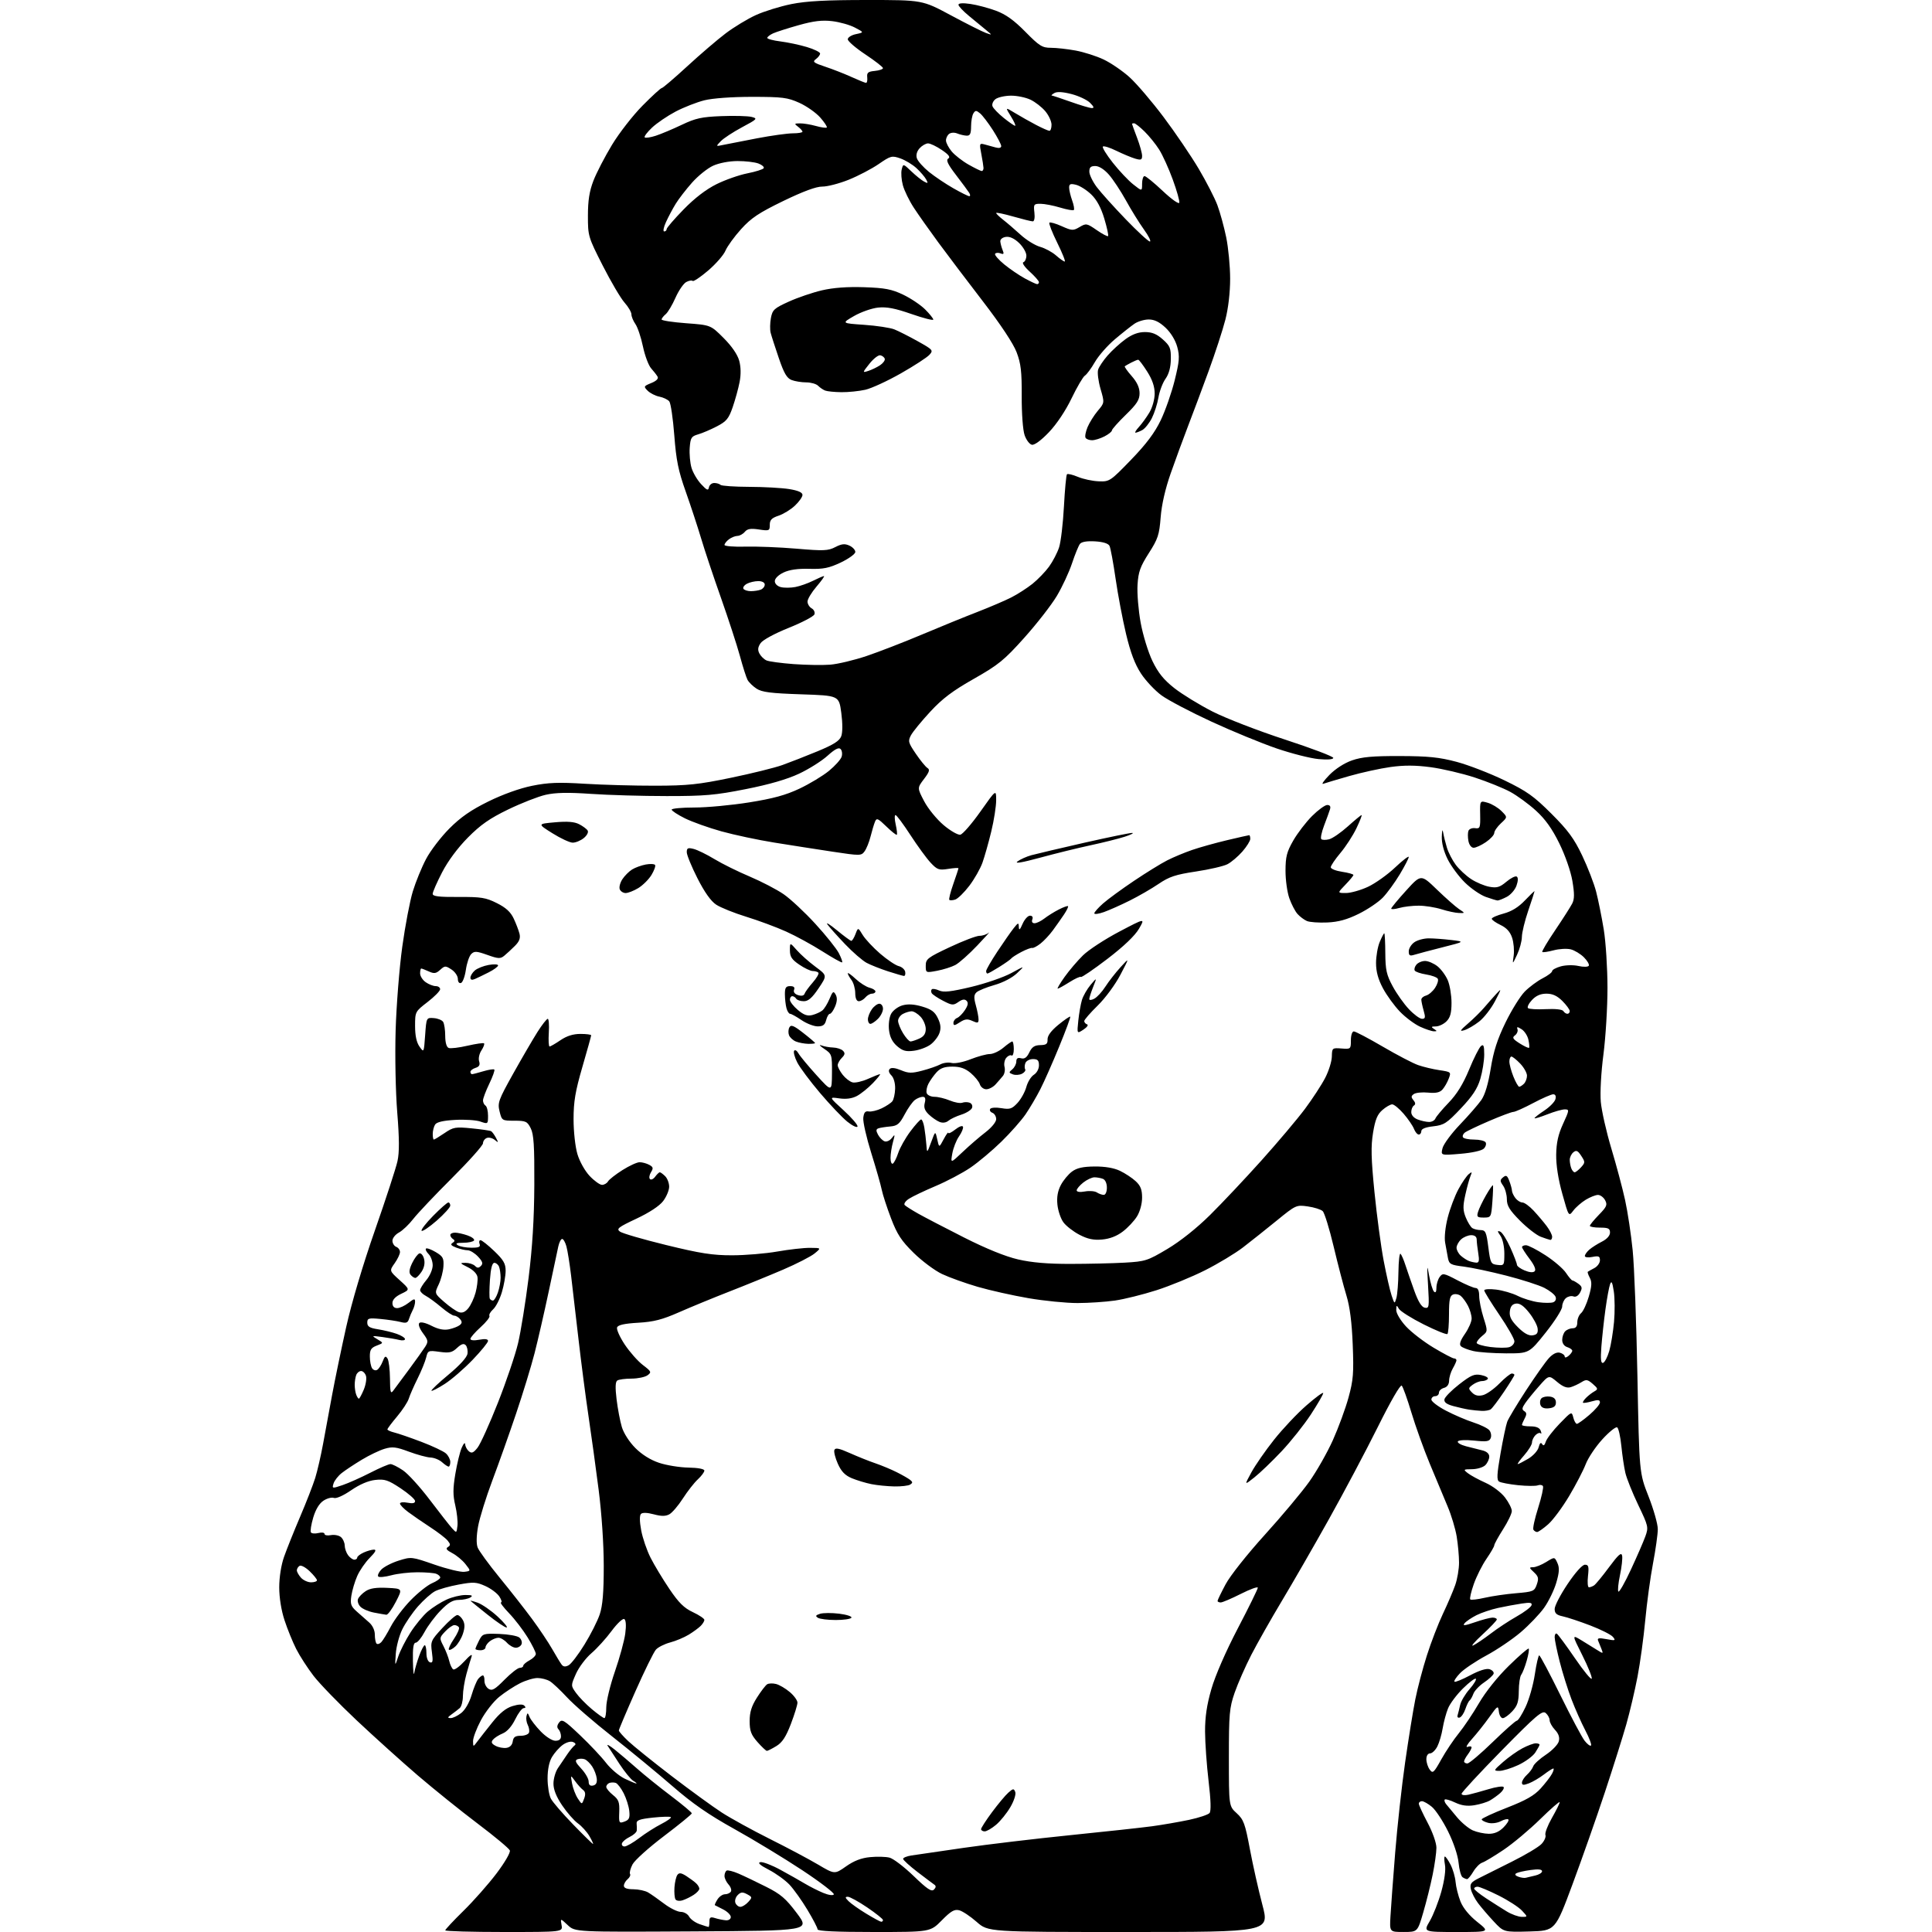 <?xml version="1.0" encoding="UTF-8" standalone="no"?>
<svg 
  version="1.1" 
  xmlns="http://www.w3.org/2000/svg" 
  xmlns:xlink="http://www.w3.org/1999/xlink" 
  xmlns:svg="http://www.w3.org/2000/svg"
  xmlns:rdf="http://www.w3.org/1999/02/22-rdf-syntax-ns#"
  xmlns:cc="http://creativecommons.org/ns#"
  xmlns:dc="http://purl.org/dc/elements/1.1/"
  viewBox="0 0 768 768"
  width="768"
  height="768"
>
<style>svg {background-color: white; }</style>"
<path stroke="none" fill="black" fill-rule="evenodd" d="M200.36,768.00C187.51,768.00 177.00,767.70 177.00,767.34C177.00,766.98 180.26,763.49 184.25,759.58C188.24,755.67 194.14,748.99 197.36,744.74C200.66,740.37 202.98,736.38 202.67,735.58C202.37,734.79 196.61,729.99 189.86,724.90C183.12,719.81 172.41,711.18 166.05,705.74C159.70,700.29 148.76,690.43 141.75,683.84C134.74,677.24 127.04,669.29 124.64,666.17C122.24,663.05 119.14,658.24 117.74,655.48C116.34,652.72 114.25,647.58 113.10,644.06C111.81,640.15 111.00,635.08 111.00,630.99C111.00,627.00 111.76,622.14 112.90,618.91C113.94,615.93 116.81,608.77 119.27,603.00C121.74,597.23 124.45,590.25 125.31,587.50C126.16,584.75 127.56,578.67 128.42,574.00C129.27,569.33 130.89,560.55 132.02,554.50C133.14,548.45 135.66,536.30 137.62,527.51C139.78,517.82 144.29,502.64 149.06,489.01C153.39,476.63 157.41,464.29 158.00,461.60C158.78,458.05 158.75,452.68 157.91,442.21C157.25,434.02 156.97,419.87 157.27,409.62C157.57,399.65 158.75,384.68 159.91,376.34C161.06,368.00 162.95,358.10 164.10,354.34C165.25,350.58 167.61,344.80 169.35,341.50C171.08,338.20 175.26,332.73 178.63,329.35C183.14,324.83 187.22,322.00 194.13,318.60C199.83,315.79 206.63,313.35 211.50,312.37C217.92,311.07 222.04,310.91 232.50,311.56C239.65,312.00 252.25,312.35 260.50,312.33C273.33,312.31 277.67,311.85 290.50,309.19C298.75,307.49 307.98,305.20 311.00,304.12C314.02,303.04 320.32,300.58 325.00,298.64C331.44,295.97 333.72,294.51 334.42,292.63C334.97,291.12 334.97,287.46 334.42,283.32C333.50,276.50 333.50,276.50 318.45,276.00C306.40,275.60 302.88,275.15 300.74,273.75C299.27,272.79 297.66,271.21 297.15,270.25C296.64,269.29 295.27,264.99 294.11,260.70C292.94,256.42 289.56,246.07 286.61,237.70C283.65,229.34 280.09,218.68 278.70,214.00C277.30,209.32 274.54,200.94 272.57,195.37C269.64,187.13 268.80,182.98 268.04,173.05C267.53,166.34 266.63,160.26 266.04,159.54C265.44,158.83 263.67,157.98 262.10,157.67C260.53,157.36 258.45,156.30 257.47,155.33C255.78,153.64 255.85,153.51 258.90,152.26C260.94,151.43 261.84,150.51 261.40,149.73C261.01,149.05 259.86,147.56 258.83,146.42C257.81,145.27 256.34,141.36 255.58,137.73C254.82,134.10 253.48,130.10 252.60,128.84C251.72,127.58 251.00,125.84 251.00,124.96C251.00,124.08 249.76,121.97 248.25,120.27C246.74,118.58 242.85,111.97 239.60,105.59C233.82,94.21 233.70,93.83 233.71,85.74C233.71,79.67 234.29,76.01 235.90,71.83C237.10,68.71 240.43,62.29 243.29,57.56C246.16,52.84 251.61,45.83 255.42,41.99C259.22,38.14 262.66,35.00 263.06,35.00C263.47,35.00 268.00,31.12 273.15,26.39C278.29,21.65 285.20,15.73 288.50,13.24C291.80,10.75 297.20,7.48 300.50,5.98C303.80,4.48 310.14,2.52 314.60,1.62C320.60,0.42 328.39,0.00 344.68,0.00C366.66,0.00 366.66,0.00 378.00,6.09C384.24,9.44 390.50,12.59 391.92,13.10C394.50,14.01 394.50,14.01 392.00,11.95C390.62,10.82 387.59,8.32 385.25,6.39C382.91,4.47 381.00,2.45 381.00,1.89C381.00,1.25 382.76,1.13 385.75,1.57C388.36,1.95 392.93,3.16 395.91,4.26C399.82,5.71 403.06,8.03 407.59,12.63C413.16,18.29 414.30,19.00 417.75,19.00C419.89,19.00 424.30,19.49 427.57,20.09C430.83,20.69 435.84,22.29 438.69,23.64C441.55,24.99 446.18,28.15 448.98,30.67C451.78,33.19 457.88,40.33 462.54,46.53C467.20,52.73 473.49,62.00 476.52,67.12C479.54,72.23 482.88,78.73 483.93,81.55C484.99,84.38 486.56,90.11 487.43,94.30C488.29,98.49 489.00,105.91 489.00,110.80C489.00,116.25 488.27,122.54 487.10,127.09C486.06,131.17 483.06,140.35 480.45,147.50C477.83,154.65 474.13,164.55 472.22,169.50C470.32,174.45 467.24,182.84 465.38,188.14C463.21,194.31 461.77,200.62 461.38,205.64C460.84,212.60 460.30,214.23 456.67,219.89C453.27,225.21 452.51,227.32 452.19,232.42C451.97,235.79 452.53,242.59 453.43,247.53C454.34,252.49 456.44,259.32 458.13,262.81C460.41,267.51 462.62,270.24 466.84,273.56C469.95,276.00 476.77,280.18 482.00,282.85C487.23,285.51 500.16,290.52 510.75,293.97C521.34,297.43 530.00,300.71 530.00,301.27C530.00,301.89 527.77,302.08 524.16,301.75C520.94,301.46 513.44,299.55 507.49,297.52C501.54,295.49 489.88,290.69 481.59,286.87C473.29,283.04 464.37,278.35 461.76,276.45C459.15,274.55 455.46,270.63 453.57,267.75C451.14,264.05 449.39,259.41 447.62,252.00C446.24,246.22 444.37,236.32 443.46,230.00C442.55,223.68 441.46,217.82 441.05,217.00C440.57,216.04 438.50,215.39 435.31,215.20C432.10,215.01 429.96,215.37 429.30,216.20C428.74,216.92 427.32,220.40 426.14,223.94C424.97,227.48 422.24,233.33 420.08,236.94C417.92,240.55 412.10,248.02 407.15,253.54C399.16,262.46 396.91,264.28 387.12,269.84C378.69,274.62 374.61,277.70 369.79,282.91C366.33,286.65 362.88,290.86 362.13,292.26C360.88,294.60 361.04,295.20 364.07,299.65C365.88,302.32 367.96,304.86 368.69,305.30C369.72,305.93 369.42,306.90 367.31,309.66C364.60,313.22 364.60,313.22 367.37,318.51C368.90,321.43 372.37,325.68 375.09,327.98C377.80,330.27 380.80,331.99 381.74,331.81C382.68,331.63 386.28,327.49 389.73,322.61C396.00,313.73 396.00,313.73 395.99,318.12C395.99,320.53 395.12,326.10 394.05,330.50C392.99,334.90 391.41,340.48 390.55,342.90C389.69,345.33 387.32,349.49 385.29,352.15C383.26,354.81 380.75,357.26 379.72,357.59C378.69,357.92 377.64,357.97 377.37,357.71C377.11,357.45 377.82,354.61 378.95,351.40C380.08,348.19 381.00,345.38 381.00,345.16C381.00,344.93 379.17,345.04 376.92,345.40C373.24,345.98 372.56,345.74 369.92,342.92C368.31,341.19 364.69,336.23 361.87,331.89C359.05,327.55 356.40,324.00 355.98,324.00C355.55,324.00 355.59,325.67 356.05,327.72C356.51,329.77 356.72,331.62 356.50,331.83C356.29,332.04 354.42,330.56 352.33,328.53C348.96,325.26 348.46,325.05 347.81,326.68C347.40,327.68 346.62,330.31 346.06,332.53C345.50,334.75 344.43,337.40 343.68,338.42C342.37,340.21 341.96,340.22 330.91,338.55C324.64,337.60 314.24,335.98 307.80,334.94C301.37,333.91 291.92,331.90 286.80,330.48C281.69,329.06 275.14,326.72 272.25,325.29C269.36,323.85 267.00,322.30 267.00,321.84C267.00,321.38 271.06,321.00 276.02,321.00C280.98,321.00 290.76,320.09 297.77,318.97C307.31,317.45 312.33,316.08 317.80,313.50C321.82,311.60 327.09,308.42 329.51,306.44C331.94,304.45 334.21,301.92 334.56,300.81C334.91,299.70 334.72,298.32 334.14,297.74C333.40,297.00 331.85,297.81 328.92,300.45C326.63,302.52 321.55,305.72 317.63,307.56C312.91,309.78 305.77,311.85 296.50,313.68C284.40,316.09 280.13,316.46 265.00,316.45C255.38,316.45 241.84,316.06 234.93,315.58C225.80,314.95 220.88,315.05 216.93,315.94C213.94,316.62 207.22,319.25 202.00,321.78C194.64,325.34 191.03,327.86 186.00,332.94C181.97,337.01 178.08,342.25 175.75,346.75C173.69,350.73 172.00,354.58 172.00,355.31C172.00,356.31 174.41,356.61 182.25,356.56C191.26,356.51 193.11,356.80 197.50,359.00C201.09,360.79 202.98,362.52 204.20,365.13C205.14,367.12 206.17,369.84 206.51,371.17C206.95,372.93 206.45,374.25 204.65,376.04C203.30,377.39 201.40,379.14 200.44,379.93C198.92,381.18 198.06,381.14 193.72,379.59C189.40,378.06 188.56,378.02 187.31,379.26C186.52,380.05 185.57,382.86 185.19,385.51C184.81,388.16 183.94,390.52 183.25,390.75C182.52,390.99 182.00,390.31 182.00,389.11C182.00,387.97 180.86,386.30 179.47,385.39C177.11,383.84 176.82,383.85 174.97,385.53C173.33,387.02 172.56,387.12 170.45,386.16C169.05,385.52 167.70,385.00 167.45,385.00C167.20,385.00 167.00,385.87 167.00,386.94C167.00,388.01 168.00,389.59 169.22,390.44C170.44,391.30 172.24,392.00 173.22,392.00C174.20,392.00 174.98,392.56 174.96,393.25C174.93,393.94 172.68,396.22 169.96,398.32C165.04,402.11 165.00,402.19 165.00,407.85C165.00,411.67 165.58,414.37 166.75,416.03C168.50,418.50 168.50,418.49 169.00,411.50C169.50,404.50 169.50,404.50 172.42,404.71C174.02,404.83 175.70,405.50 176.15,406.21C176.60,406.92 176.98,409.43 176.98,411.78C176.99,414.45 177.51,416.26 178.36,416.58C179.11,416.87 182.47,416.47 185.83,415.69C189.20,414.92 192.16,414.49 192.42,414.75C192.68,415.02 192.21,416.28 191.37,417.57C190.51,418.87 190.11,420.77 190.46,421.87C190.91,423.30 190.52,424.02 189.04,424.49C187.92,424.84 187.00,425.55 187.00,426.07C187.00,426.58 187.29,427.00 187.63,427.00C187.98,427.00 190.01,426.48 192.14,425.84C194.27,425.20 196.23,424.90 196.50,425.17C196.77,425.43 195.86,427.98 194.49,430.82C193.12,433.66 192.00,436.64 192.00,437.44C192.00,438.23 192.45,439.16 193.00,439.50C193.55,439.84 194.00,441.64 194.00,443.51C194.00,446.85 193.96,446.88 190.96,445.84C189.29,445.25 184.77,444.96 180.90,445.18C176.17,445.44 173.58,446.05 172.96,447.04C172.45,447.84 172.02,449.51 172.02,450.75C172.01,451.99 172.21,453.00 172.46,453.00C172.71,453.00 174.62,451.84 176.71,450.42C180.21,448.04 181.03,447.90 187.50,448.54C191.35,448.92 194.84,449.43 195.24,449.67C195.65,449.91 196.52,451.10 197.16,452.31C198.21,454.28 198.17,454.37 196.68,453.14C195.77,452.39 194.34,452.04 193.51,452.36C192.68,452.68 192.00,453.63 192.00,454.47C192.00,455.31 186.47,461.51 179.71,468.25C172.95,474.99 166.01,482.32 164.29,484.53C162.58,486.75 160.01,489.19 158.59,489.95C157.16,490.72 156.00,492.18 156.00,493.20C156.00,494.22 156.68,495.32 157.50,495.64C158.33,495.95 159.00,496.88 159.00,497.70C159.00,498.52 158.04,500.53 156.88,502.17C154.75,505.16 154.75,505.16 158.88,508.89C163.01,512.63 163.01,512.63 159.50,514.30C157.21,515.39 156.00,516.66 156.00,517.98C156.00,519.28 156.66,520.00 157.87,520.00C158.89,520.00 160.92,519.07 162.37,517.93C164.57,516.20 165.00,516.12 165.00,517.44C165.00,518.31 164.58,519.81 164.07,520.76C163.56,521.72 162.88,523.34 162.56,524.36C162.10,525.84 161.41,526.08 159.24,525.51C157.73,525.12 154.14,524.58 151.25,524.31C146.53,523.86 146.00,524.01 146.00,525.78C146.00,527.32 146.92,527.89 150.25,528.41C152.59,528.78 155.96,529.60 157.75,530.24C159.54,530.88 161.00,531.81 161.00,532.31C161.00,532.81 159.99,532.96 158.75,532.66C157.51,532.35 154.47,531.82 152.00,531.49C147.67,530.91 147.60,530.94 150.00,532.37C152.50,533.85 152.50,533.85 149.75,534.90C147.52,535.75 147.00,536.57 147.02,539.23C147.02,541.03 147.42,543.12 147.90,543.88C148.38,544.64 149.30,544.93 149.95,544.53C150.60,544.13 151.57,542.63 152.12,541.19C152.92,539.08 153.29,538.85 154.04,540.03C154.55,540.84 154.99,544.42 155.02,548.00C155.06,553.34 155.28,554.21 156.28,552.87C156.95,551.98 159.75,548.21 162.50,544.49C165.25,540.77 168.16,536.69 168.98,535.42C170.33,533.30 170.25,532.83 168.12,529.95C166.75,528.09 166.16,526.44 166.69,525.91C167.23,525.37 169.21,525.83 171.55,527.03C174.26,528.41 176.44,528.84 178.50,528.41C180.15,528.06 182.07,527.31 182.76,526.75C183.71,525.99 183.74,525.40 182.89,524.37C182.27,523.62 181.22,523.00 180.56,523.00C179.90,523.00 177.59,521.49 175.43,519.65C173.27,517.82 170.49,515.77 169.25,515.12C168.01,514.47 167.00,513.45 167.00,512.86C167.00,512.27 168.12,510.45 169.50,508.82C170.89,507.17 172.00,504.58 172.00,502.99C172.00,501.43 171.27,499.41 170.38,498.52C169.49,497.63 169.02,496.65 169.33,496.33C169.65,496.02 171.39,496.64 173.20,497.72C176.08,499.43 176.47,500.14 176.27,503.38C176.15,505.43 175.30,508.68 174.37,510.62C172.70,514.15 172.70,514.15 176.60,517.56C178.74,519.44 181.37,521.26 182.44,521.61C183.76,522.05 184.95,521.55 186.17,520.03C187.16,518.81 188.46,516.02 189.05,513.83C189.64,511.64 189.98,508.87 189.81,507.67C189.62,506.36 188.11,504.81 186.00,503.75C182.74,502.13 182.68,502.00 185.05,502.00C186.45,502.00 188.14,502.54 188.80,503.20C189.73,504.13 190.27,504.13 191.19,503.21C192.10,502.30 191.83,501.45 190.01,499.51C188.71,498.13 186.86,497.00 185.89,497.00C184.92,497.00 182.88,496.52 181.35,495.94C179.32,495.17 178.93,494.66 179.89,494.07C180.82,493.49 180.88,493.05 180.11,492.57C179.50,492.19 179.00,491.46 179.00,490.94C179.00,490.42 179.83,490.00 180.85,490.00C181.87,490.00 184.12,490.49 185.85,491.10C187.58,491.70 188.75,492.60 188.44,493.10C188.13,493.59 186.22,494.01 184.19,494.02C181.44,494.03 180.88,494.28 182.00,495.00C182.82,495.53 185.24,495.98 187.36,495.98C190.38,496.00 191.09,495.67 190.64,494.50C190.32,493.68 190.49,493.00 191.01,493.00C191.54,493.00 194.00,494.95 196.48,497.33C200.15,500.84 201.00,502.31 201.00,505.15C201.00,507.07 200.33,510.89 199.51,513.65C198.69,516.41 197.13,519.48 196.03,520.47C194.94,521.46 194.28,522.64 194.56,523.10C194.85,523.56 193.26,525.58 191.04,527.58C188.82,529.59 187.00,531.68 187.00,532.23C187.00,532.82 188.41,532.96 190.50,532.57C192.83,532.13 194.00,532.29 194.00,533.04C194.00,533.66 191.23,537.06 187.85,540.58C184.46,544.10 179.50,548.40 176.81,550.12C174.12,551.85 171.74,553.07 171.51,552.84C171.28,552.61 174.33,549.73 178.29,546.44C182.78,542.71 185.63,539.57 185.83,538.11C186.02,536.82 185.69,535.29 185.10,534.70C184.34,533.94 183.35,534.26 181.69,535.82C179.72,537.67 178.64,537.91 174.73,537.38C170.26,536.76 170.08,536.84 169.41,539.62C169.03,541.20 167.49,544.98 165.99,548.00C164.49,551.02 162.91,554.62 162.49,555.99C162.06,557.36 159.98,560.54 157.86,563.06C155.74,565.57 154.00,567.89 154.00,568.21C154.00,568.52 155.24,569.08 156.75,569.45C158.26,569.81 163.10,571.48 167.50,573.15C171.90,574.82 176.29,576.89 177.25,577.75C178.21,578.61 179.00,580.14 179.00,581.15C179.00,582.17 178.70,583.00 178.33,583.00C177.96,583.00 176.79,582.21 175.72,581.25C174.66,580.29 172.60,579.45 171.15,579.39C169.69,579.33 165.81,578.27 162.52,577.05C157.47,575.17 155.97,574.99 152.88,575.92C150.86,576.52 146.79,578.47 143.83,580.26C140.87,582.04 137.28,584.42 135.86,585.54C134.43,586.66 132.97,588.52 132.60,589.68C131.95,591.75 132.02,591.76 136.22,590.34C138.57,589.54 143.51,587.33 147.20,585.44C150.88,583.55 154.49,582.00 155.22,582.00C155.94,582.00 158.18,583.12 160.19,584.49C162.21,585.85 167.01,591.14 170.87,596.24C174.73,601.33 178.70,606.40 179.69,607.50C181.48,609.48 181.50,609.47 181.85,606.50C182.03,604.85 181.64,601.21 180.98,598.42C180.02,594.42 180.02,591.76 181.00,585.92C181.68,581.84 182.82,577.15 183.54,575.50C184.26,573.83 184.87,573.22 184.92,574.13C184.96,575.02 185.63,576.28 186.40,576.92C187.50,577.83 188.22,577.53 189.84,575.47C190.97,574.04 194.60,566.01 197.92,557.63C201.23,549.25 204.84,538.59 205.94,533.94C207.04,529.30 208.92,517.62 210.12,508.00C211.64,495.82 212.33,484.57 212.40,471.00C212.47,455.46 212.18,450.89 210.97,448.50C209.60,445.77 209.01,445.50 204.48,445.50C199.58,445.50 199.49,445.45 198.59,441.81C197.74,438.39 198.13,437.32 203.99,426.81C207.47,420.59 211.81,413.14 213.64,410.25C215.47,407.36 217.32,405.00 217.74,405.00C218.16,405.00 218.35,407.47 218.16,410.50C217.97,413.52 218.11,416.00 218.46,416.00C218.82,416.00 220.76,414.88 222.79,413.50C225.29,411.80 227.83,411.00 230.73,411.00C233.08,411.00 235.00,411.25 235.00,411.55C235.00,411.85 233.43,417.51 231.50,424.14C228.69,433.82 228.00,437.90 228.00,444.91C228.00,449.82 228.67,455.88 229.53,458.77C230.39,461.68 232.50,465.45 234.39,467.46C236.23,469.41 238.45,471.00 239.32,471.00C240.19,471.00 241.26,470.38 241.70,469.62C242.14,468.86 244.73,466.84 247.45,465.12C250.17,463.40 253.23,462.00 254.26,462.00C255.29,462.00 257.00,462.46 258.06,463.03C259.67,463.89 259.78,464.37 258.78,465.98C258.12,467.04 257.93,468.27 258.37,468.70C258.81,469.14 259.74,468.71 260.44,467.75C261.15,466.79 261.98,466.00 262.29,466.00C262.60,466.00 263.56,466.71 264.43,467.57C265.29,468.44 266.00,470.31 266.00,471.73C266.00,473.15 264.92,475.72 263.61,477.45C262.11,479.41 258.12,482.03 252.97,484.45C245.72,487.86 244.93,488.48 246.45,489.59C247.40,490.28 255.67,492.69 264.84,494.93C278.40,498.25 283.27,499.01 291.00,499.00C296.23,499.00 304.32,498.32 309.00,497.50C313.68,496.68 319.52,496.02 322.00,496.04C326.50,496.07 326.50,496.07 323.79,498.29C322.30,499.50 316.68,502.39 311.29,504.70C305.91,507.01 296.32,510.92 290.00,513.38C283.68,515.85 274.68,519.55 270.00,521.61C263.23,524.59 259.90,525.45 253.67,525.81C248.20,526.13 245.67,526.69 245.30,527.67C245.00,528.44 246.37,531.49 248.33,534.45C250.30,537.40 253.54,541.08 255.55,542.61C258.93,545.18 259.06,545.48 257.41,546.69C256.42,547.41 253.57,548.01 251.06,548.02C248.55,548.02 246.00,548.36 245.39,548.77C244.61,549.28 244.53,551.56 245.10,556.26C245.55,559.97 246.49,564.92 247.19,567.26C247.93,569.73 250.17,573.21 252.57,575.62C255.19,578.24 258.62,580.38 262.01,581.50C264.94,582.48 270.19,583.33 273.66,583.39C277.43,583.45 279.99,583.93 279.99,584.58C280.00,585.17 278.83,586.74 277.39,588.08C275.95,589.41 273.28,592.83 271.44,595.69C269.61,598.54 267.18,601.37 266.05,601.97C264.55,602.78 262.87,602.77 259.87,601.96C257.27,601.27 255.39,601.21 254.80,601.80C254.20,602.40 254.23,604.81 254.88,608.32C255.45,611.39 257.12,616.28 258.60,619.20C260.07,622.11 263.44,627.70 266.08,631.61C269.79,637.11 271.91,639.21 275.44,640.86C277.95,642.04 280.00,643.43 280.00,643.93C280.00,644.44 279.34,645.52 278.53,646.33C277.72,647.14 275.58,648.71 273.78,649.81C271.97,650.91 268.66,652.31 266.41,652.90C264.16,653.50 261.61,654.78 260.74,655.75C259.87,656.71 256.20,664.18 252.58,672.34C248.96,680.50 246.00,687.50 246.00,687.89C246.00,688.28 247.69,690.19 249.75,692.14C251.81,694.08 259.57,700.33 266.98,706.01C274.40,711.69 283.40,718.23 286.98,720.55C290.57,722.86 299.12,727.56 306.00,731.00C312.88,734.43 321.49,739.01 325.15,741.17C331.79,745.10 331.79,745.10 336.32,741.91C339.48,739.69 342.37,738.57 345.87,738.24C348.63,737.97 352.11,738.06 353.60,738.44C355.10,738.81 359.40,742.10 363.18,745.74C368.58,750.96 370.30,752.10 371.26,751.14C372.08,750.32 372.14,749.68 371.45,749.21C370.88,748.82 367.84,746.53 364.70,744.13C361.57,741.73 359.00,739.38 359.00,738.93C359.00,738.47 360.46,737.87 362.25,737.59C364.04,737.32 373.38,735.95 383.00,734.56C392.62,733.17 411.75,730.89 425.50,729.50C439.25,728.11 453.88,726.52 458.00,725.96C462.12,725.40 468.73,724.25 472.67,723.42C476.61,722.58 480.28,721.36 480.82,720.70C481.46,719.91 481.33,715.56 480.43,708.00C479.68,701.67 479.05,692.84 479.03,688.36C479.01,682.53 479.72,677.71 481.56,671.36C483.10,666.03 487.28,656.44 492.06,647.29C496.43,638.93 500.00,631.66 500.00,631.14C500.00,630.62 496.96,631.72 493.25,633.59C489.54,635.46 485.94,637.00 485.25,637.00C484.56,637.00 484.00,636.73 484.00,636.39C484.00,636.05 485.44,633.07 487.21,629.76C489.03,626.35 495.76,617.86 502.77,610.12C509.56,602.63 517.52,593.12 520.45,589.00C523.38,584.88 527.60,577.45 529.83,572.50C532.05,567.55 534.86,559.91 536.06,555.52C537.96,548.59 538.18,545.85 537.73,534.52C537.38,525.64 536.58,519.43 535.23,515.00C534.13,511.43 531.85,502.69 530.16,495.58C528.47,488.47 526.51,482.11 525.79,481.44C525.08,480.77 522.41,479.93 519.86,479.57C515.31,478.92 515.10,479.02 507.51,485.21C503.26,488.67 497.25,493.45 494.14,495.84C491.04,498.23 484.23,502.33 479.00,504.97C473.77,507.60 465.09,511.17 459.71,512.89C454.32,514.61 446.89,516.46 443.21,516.99C439.52,517.52 432.83,517.97 428.35,517.98C423.87,517.99 415.09,517.12 408.85,516.05C402.61,514.98 393.50,512.94 388.61,511.52C383.73,510.09 377.37,507.81 374.49,506.45C371.60,505.09 366.53,501.31 363.22,498.06C358.30,493.23 356.66,490.73 354.21,484.33C352.57,480.02 350.91,474.93 350.52,473.00C350.14,471.07 348.26,464.48 346.34,458.35C344.42,452.22 342.99,445.92 343.17,444.35C343.42,442.21 343.96,441.58 345.35,441.82C346.37,441.99 348.67,441.44 350.46,440.59C352.26,439.73 354.17,438.47 354.72,437.77C355.27,437.07 355.77,434.83 355.83,432.79C355.89,430.59 355.28,428.42 354.33,427.48C353.31,426.45 353.08,425.52 353.69,424.91C354.30,424.30 355.92,424.49 358.17,425.43C361.16,426.68 362.44,426.70 366.64,425.59C369.37,424.88 372.57,423.76 373.78,423.12C374.98,422.48 377.01,422.21 378.29,422.54C379.61,422.87 382.88,422.23 385.85,421.06C388.72,419.93 392.15,419.00 393.46,419.00C394.77,419.00 397.18,417.88 398.82,416.50C400.45,415.12 402.06,414.00 402.39,414.00C402.73,414.00 403.00,415.38 403.00,417.06C403.00,418.74 402.60,419.87 402.11,419.57C401.63,419.27 400.67,419.69 400.00,420.51C399.32,421.32 399.01,422.94 399.32,424.11C399.62,425.27 399.34,426.88 398.69,427.68C398.03,428.49 396.71,430.01 395.75,431.07C394.79,432.13 393.13,433.00 392.07,433.00C391.00,433.00 389.86,432.12 389.51,431.04C389.17,429.97 387.53,427.94 385.87,426.54C383.67,424.69 381.69,424.00 378.60,424.00C375.47,424.00 373.81,424.59 372.30,426.25C371.17,427.49 369.71,429.55 369.05,430.83C368.39,432.11 368.09,433.80 368.39,434.58C368.69,435.36 370.09,436.00 371.50,436.00C372.91,436.00 375.64,436.66 377.56,437.46C379.48,438.26 381.71,438.66 382.52,438.35C383.34,438.04 384.67,438.04 385.48,438.36C386.30,438.67 386.71,439.59 386.39,440.41C386.08,441.23 384.18,442.43 382.16,443.08C380.15,443.72 377.82,444.82 377.00,445.52C376.07,446.30 374.74,446.48 373.50,445.99C372.40,445.55 370.48,444.23 369.24,443.05C367.60,441.49 367.15,440.24 367.60,438.45C368.04,436.71 367.80,436.00 366.80,436.00C366.02,436.00 364.62,436.56 363.69,437.25C362.76,437.94 360.92,440.52 359.61,443.00C357.59,446.81 356.70,447.54 353.86,447.79C352.01,447.95 349.92,448.28 349.21,448.52C348.22,448.87 348.17,449.46 349.02,451.04C349.63,452.18 350.80,453.37 351.61,453.68C352.43,454.00 353.73,453.41 354.52,452.38C355.79,450.70 355.83,450.87 354.97,453.99C354.44,455.91 354.00,458.75 354.00,460.30C354.00,461.85 354.42,462.86 354.93,462.55C355.44,462.23 356.41,460.30 357.08,458.25C357.76,456.21 359.91,452.39 361.87,449.77C363.83,447.15 365.76,445.00 366.17,445.00C366.58,445.00 367.15,446.46 367.44,448.25C367.74,450.04 368.10,453.07 368.24,455.00C368.50,458.50 368.50,458.50 370.16,454.00C371.81,449.50 371.81,449.50 372.56,452.89C373.31,456.28 373.31,456.28 375.11,452.89C376.10,451.02 376.94,449.87 376.96,450.32C376.98,450.77 378.23,450.18 379.73,449.00C381.28,447.78 382.60,447.31 382.80,447.91C383.00,448.50 382.28,450.21 381.22,451.74C380.15,453.26 378.96,456.30 378.56,458.50C377.85,462.50 377.85,462.50 382.68,457.92C385.33,455.40 389.41,451.88 391.75,450.09C394.18,448.22 396.00,446.00 396.00,444.88C396.00,443.81 395.33,442.68 394.51,442.36C393.68,442.05 393.28,441.36 393.61,440.82C393.94,440.28 395.90,440.15 398.07,440.51C401.44,441.08 402.27,440.81 404.47,438.44C405.86,436.93 407.44,434.08 407.98,432.10C408.51,430.12 409.86,427.93 410.97,427.24C412.13,426.52 413.00,424.91 413.00,423.49C413.00,421.53 412.49,421.00 410.61,421.00C409.29,421.00 407.94,421.72 407.60,422.59C407.27,423.46 407.23,424.57 407.52,425.04C407.82,425.51 407.26,426.32 406.28,426.82C405.30,427.33 403.67,427.45 402.65,427.08C400.98,426.47 400.95,426.28 402.40,425.08C403.28,424.35 404.00,422.95 404.00,421.97C404.00,420.71 404.56,420.33 405.90,420.68C407.27,421.04 408.19,420.38 409.17,418.34C410.21,416.19 411.26,415.49 413.52,415.45C415.94,415.40 416.48,414.98 416.42,413.18C416.37,411.72 417.83,409.74 420.72,407.37C423.14,405.39 425.26,403.94 425.44,404.14C425.63,404.34 423.66,409.68 421.06,416.00C418.47,422.32 415.09,429.98 413.54,433.00C412.00,436.02 409.35,440.51 407.67,442.97C405.98,445.42 401.66,450.32 398.05,453.84C394.45,457.36 388.92,462.00 385.77,464.15C382.61,466.30 376.38,469.59 371.92,471.47C367.46,473.36 362.68,475.64 361.30,476.54C359.90,477.46 359.17,478.57 359.65,479.05C360.12,479.52 362.53,481.05 365.00,482.44C367.48,483.84 375.67,488.10 383.21,491.92C392.08,496.40 399.68,499.48 404.71,500.64C410.11,501.89 416.49,502.44 425.50,502.42C432.65,502.41 442.38,502.19 447.12,501.92C455.29,501.45 456.18,501.17 464.08,496.46C469.20,493.41 475.72,488.22 481.00,483.00C485.73,478.32 494.92,468.57 501.43,461.32C507.94,454.07 515.72,444.84 518.73,440.82C521.73,436.79 525.35,431.25 526.77,428.50C528.20,425.75 529.39,421.93 529.43,420.00C529.50,416.58 529.59,416.51 533.25,416.79C536.93,417.08 537.00,417.02 537.00,413.54C537.00,411.53 537.50,410.00 538.16,410.00C538.79,410.00 543.97,412.72 549.65,416.04C555.34,419.37 561.68,422.68 563.75,423.40C565.81,424.12 569.62,425.03 572.20,425.41C576.82,426.10 576.89,426.16 575.88,428.80C575.32,430.28 574.20,432.23 573.39,433.12C572.34,434.29 570.73,434.63 567.71,434.33C565.39,434.10 562.85,434.35 562.06,434.88C560.91,435.66 560.87,436.14 561.86,437.33C562.70,438.34 562.76,439.03 562.05,439.47C561.47,439.83 561.00,441.00 561.00,442.08C561.00,443.27 562.01,444.43 563.57,445.02C564.98,445.56 567.02,446.00 568.10,446.00C569.18,446.00 570.30,445.38 570.59,444.63C570.88,443.88 573.24,441.06 575.84,438.36C579.14,434.93 581.60,430.95 583.99,425.18C585.86,420.63 587.99,416.43 588.70,415.83C589.73,414.98 590.00,415.67 590.00,419.20C590.00,421.64 589.30,425.99 588.45,428.86C587.29,432.78 585.33,435.74 580.69,440.64C575.11,446.54 574.01,447.24 569.74,447.73C566.65,448.07 565.00,448.74 565.00,449.63C565.00,450.38 564.54,451.00 563.98,451.00C563.41,451.00 562.56,449.99 562.08,448.75C561.60,447.51 559.75,444.81 557.98,442.75C556.20,440.69 554.15,439.00 553.43,439.00C552.70,439.00 550.94,440.01 549.52,441.25C547.52,442.98 546.67,445.06 545.81,450.28C544.92,455.70 545.03,460.46 546.38,473.96C547.31,483.25 548.95,495.48 550.03,501.14C551.11,506.80 552.52,513.02 553.18,514.97C554.34,518.42 554.38,518.44 555.08,516.00C555.48,514.62 555.85,509.94 555.90,505.58C555.96,501.23 556.33,498.00 556.73,498.40C557.14,498.80 558.00,500.79 558.65,502.82C559.31,504.84 560.89,509.42 562.17,512.99C563.75,517.40 565.10,519.59 566.36,519.83C568.11,520.17 568.19,519.58 567.67,510.85C567.19,502.83 567.25,502.28 568.08,506.97C568.61,509.98 569.49,512.89 570.02,513.42C570.66,514.06 571.00,513.52 571.00,511.89C571.00,510.51 571.58,508.59 572.28,507.63C573.48,505.99 573.93,506.07 579.38,508.94C582.58,510.62 585.83,512.00 586.60,512.00C587.50,512.00 588.00,513.12 588.00,515.16C588.00,516.90 588.77,520.78 589.72,523.78C591.43,529.19 591.42,529.24 589.22,531.02C588.00,532.01 587.00,533.26 587.00,533.80C587.00,534.33 589.47,535.08 592.49,535.46C595.51,535.83 598.88,535.85 599.99,535.50C601.10,535.15 602.00,534.10 602.00,533.17C602.00,532.24 599.30,527.51 596.00,522.66C592.70,517.81 590.00,513.44 590.00,512.94C590.00,512.45 592.14,512.30 594.75,512.63C597.36,512.95 601.23,514.08 603.34,515.14C605.45,516.20 609.14,517.33 611.54,517.66C613.93,517.99 616.58,517.99 617.43,517.67C618.34,517.32 618.72,516.43 618.36,515.50C618.03,514.63 616.01,513.03 613.89,511.94C611.76,510.86 604.96,508.67 598.76,507.08C592.57,505.49 584.94,503.87 581.81,503.48C576.69,502.85 576.06,502.52 575.59,500.14C575.30,498.69 574.79,495.90 574.46,493.94C574.10,491.85 574.54,487.70 575.51,483.94C576.42,480.40 578.33,475.35 579.75,472.73C581.17,470.11 583.02,467.41 583.86,466.73C585.15,465.68 585.25,465.80 584.54,467.50C584.07,468.60 583.15,471.98 582.48,475.00C581.48,479.52 581.52,481.12 582.67,483.96C583.45,485.87 584.62,487.78 585.29,488.20C585.95,488.62 587.46,488.98 588.63,488.98C590.51,489.00 590.87,489.80 591.63,495.75C592.45,502.12 592.65,502.52 595.25,502.82C597.92,503.12 598.00,502.98 598.00,498.29C598.00,495.54 597.33,492.49 596.45,491.24C595.17,489.41 595.15,489.12 596.35,489.58C597.14,489.88 598.96,492.75 600.39,495.94C601.83,499.14 603.00,502.20 603.00,502.75C603.00,503.31 604.38,504.33 606.06,505.02C607.99,505.83 609.46,505.94 610.06,505.34C610.67,504.73 609.93,502.94 608.04,500.44C606.40,498.27 605.04,496.16 605.03,495.75C605.01,495.34 605.72,495.00 606.60,495.00C607.48,495.00 610.97,496.79 614.35,498.99C617.73,501.18 621.40,504.33 622.50,505.99C623.60,507.64 624.75,509.00 625.06,509.00C625.37,509.00 626.44,509.60 627.44,510.33C628.93,511.42 629.05,512.04 628.11,513.79C627.42,515.09 626.38,515.70 625.47,515.35C624.65,515.03 623.31,515.33 622.49,516.01C621.67,516.69 621.00,518.20 620.99,519.37C620.99,520.54 618.03,525.21 614.41,529.75C607.83,538.00 607.83,538.00 598.66,537.98C593.62,537.96 587.76,537.55 585.63,537.05C583.50,536.56 581.29,535.69 580.72,535.12C580.00,534.40 580.49,532.89 582.34,530.23C583.80,528.12 585.00,525.38 585.00,524.15C585.00,522.91 584.35,520.65 583.57,519.13C582.78,517.60 581.48,515.82 580.69,515.16C579.90,514.50 578.52,514.25 577.63,514.59C576.33,515.09 576.00,516.69 576.00,522.44C576.00,526.41 575.72,529.94 575.38,530.28C575.04,530.62 570.80,528.91 565.94,526.47C561.09,524.04 556.66,521.24 556.09,520.27C555.17,518.68 555.06,518.73 555.03,520.77C555.01,522.06 556.70,524.88 558.90,527.27C561.05,529.60 566.01,533.41 569.92,535.75C573.83,538.09 577.47,540.00 578.01,540.00C578.56,540.00 578.98,540.34 578.96,540.75C578.95,541.16 578.29,542.62 577.50,544.00C576.71,545.38 576.05,547.55 576.04,548.84C576.01,550.33 575.27,551.38 574.00,551.71C572.90,552.00 572.00,552.86 572.00,553.62C572.00,554.38 571.33,555.00 570.50,555.00C569.67,555.00 569.00,555.61 569.00,556.36C569.00,557.11 571.59,559.08 574.75,560.74C577.91,562.40 582.83,564.51 585.67,565.43C588.52,566.35 591.38,567.75 592.03,568.54C592.69,569.33 592.94,570.72 592.59,571.63C592.06,573.01 590.99,573.18 586.02,572.66C582.69,572.31 579.84,572.45 579.52,572.97C579.20,573.49 580.64,574.35 582.72,574.90C584.80,575.44 587.74,576.19 589.25,576.55C591.00,576.98 592.00,577.88 592.00,579.04C592.00,580.04 591.29,581.56 590.43,582.43C589.56,583.29 587.20,584.01 585.18,584.03C581.66,584.06 581.59,584.13 583.50,585.62C584.60,586.48 587.75,588.19 590.51,589.43C593.35,590.70 596.70,593.23 598.26,595.27C599.77,597.25 600.99,599.68 600.97,600.68C600.96,601.68 599.39,604.95 597.47,607.95C595.56,610.95 594.00,613.80 594.00,614.27C594.00,614.75 592.60,617.17 590.90,619.65C589.19,622.13 586.92,626.65 585.85,629.70C584.78,632.74 584.15,635.48 584.45,635.79C584.76,636.09 587.35,635.80 590.21,635.14C593.07,634.48 598.68,633.66 602.66,633.33C609.51,632.75 609.96,632.56 610.90,629.85C611.74,627.44 611.56,626.67 609.76,624.99C607.82,623.18 607.79,623.00 609.44,623.00C610.44,623.00 612.77,622.07 614.62,620.93C617.98,618.85 617.98,618.85 619.09,621.31C619.96,623.20 619.86,624.98 618.65,629.15C617.78,632.11 615.60,636.61 613.79,639.14C611.98,641.67 607.80,646.04 604.50,648.85C601.20,651.66 595.05,655.82 590.83,658.09C586.62,660.36 581.93,663.51 580.41,665.10C578.89,666.68 577.88,668.21 578.17,668.50C578.45,668.78 581.26,667.64 584.41,665.96C588.05,664.02 590.86,663.14 592.12,663.54C593.22,663.89 593.94,664.69 593.73,665.33C593.52,665.98 591.81,667.54 589.92,668.82C588.04,670.09 586.14,672.10 585.70,673.29C585.26,674.47 584.58,675.68 584.19,675.97C583.79,676.26 583.03,677.81 582.49,679.42C581.94,681.02 580.94,682.52 580.25,682.75C579.56,682.98 579.19,682.57 579.42,681.83C579.65,681.10 580.10,679.27 580.43,677.77C580.76,676.27 582.43,673.44 584.15,671.48C585.86,669.53 587.00,667.66 586.67,667.33C586.34,667.00 584.04,668.73 581.56,671.18C579.08,673.62 576.42,677.17 575.64,679.06C574.86,680.95 573.90,684.52 573.49,687.00C573.09,689.48 572.13,692.74 571.36,694.25C570.58,695.76 569.29,697.00 568.47,697.00C567.60,697.00 567.00,697.94 567.00,699.31C567.00,700.58 567.60,702.44 568.33,703.44C569.55,705.10 569.94,704.76 572.94,699.38C574.74,696.15 577.87,691.48 579.89,689.00C581.92,686.52 585.54,681.12 587.94,677.00C590.54,672.54 595.33,666.54 599.77,662.20C603.87,658.18 607.43,655.10 607.68,655.35C607.93,655.60 607.58,657.76 606.89,660.15C606.21,662.54 605.23,665.06 604.71,665.74C604.19,666.42 603.76,669.35 603.74,672.24C603.71,676.46 603.21,678.04 601.17,680.25C599.77,681.76 598.06,683.00 597.38,683.00C596.69,683.00 595.99,681.82 595.82,680.37C595.51,677.85 595.35,677.95 592.01,682.62C590.10,685.30 587.00,689.20 585.13,691.27C583.26,693.34 582.47,694.76 583.37,694.41C584.26,694.07 584.99,694.17 584.97,694.64C584.95,695.11 584.28,696.37 583.47,697.44C582.66,698.51 582.00,699.75 582.00,700.19C582.00,700.64 582.59,701.00 583.31,701.00C584.03,701.00 588.55,697.17 593.36,692.50C598.16,687.83 602.49,684.00 602.97,684.00C603.46,684.00 605.01,681.56 606.42,678.57C607.84,675.59 609.50,669.74 610.12,665.57C610.74,661.41 611.53,658.02 611.87,658.04C612.22,658.06 615.98,665.15 620.24,673.79C624.49,682.43 628.85,690.62 629.92,691.99C630.99,693.35 632.13,694.20 632.45,693.88C632.78,693.55 631.76,690.85 630.20,687.88C628.64,684.91 626.16,679.33 624.69,675.49C623.23,671.64 621.12,664.94 620.02,660.59C618.91,656.24 618.00,651.83 618.00,650.78C618.00,649.74 618.40,649.13 618.88,649.43C619.36,649.73 622.60,654.11 626.07,659.18C629.53,664.24 632.54,667.89 632.74,667.28C632.94,666.67 631.25,662.48 628.98,657.96C624.85,649.74 624.85,649.74 628.67,652.06C630.78,653.34 633.60,655.08 634.95,655.94C637.28,657.42 637.37,657.40 636.61,655.50C636.17,654.40 635.57,652.91 635.27,652.18C634.85,651.15 635.59,651.02 638.62,651.59C642.12,652.24 642.37,652.16 641.16,650.69C640.42,649.80 636.37,647.76 632.16,646.15C627.95,644.54 623.04,642.91 621.25,642.53C618.74,642.00 618.00,641.32 618.00,639.58C618.00,638.33 620.32,633.87 623.15,629.66C626.24,625.06 628.99,622.00 630.03,622.00C631.48,622.00 631.67,622.71 631.25,626.50C630.97,628.98 631.14,630.99 631.62,630.98C632.10,630.98 633.02,630.64 633.65,630.23C634.28,629.83 636.97,626.58 639.61,623.00C643.35,617.96 644.52,616.93 644.82,618.41C645.03,619.45 644.65,622.95 643.96,626.18C643.28,629.41 643.00,632.33 643.34,632.68C643.69,633.02 645.94,629.08 648.33,623.90C650.73,618.73 653.31,612.81 654.05,610.74C655.36,607.13 655.25,606.66 651.22,598.24C648.92,593.43 646.62,587.70 646.11,585.50C645.59,583.30 644.88,578.47 644.51,574.76C644.14,571.05 643.39,567.74 642.85,567.40C642.30,567.07 639.65,569.20 636.97,572.14C634.28,575.09 631.31,579.52 630.36,582.00C629.41,584.48 626.45,590.19 623.77,594.69C621.09,599.20 617.33,604.26 615.41,605.94C613.50,607.62 611.52,609.00 611.02,609.00C610.53,609.00 609.86,608.58 609.55,608.08C609.23,607.57 610.08,603.66 611.44,599.40C612.79,595.14 613.65,591.25 613.35,590.76C613.05,590.26 612.11,590.13 611.28,590.45C610.44,590.77 606.93,590.74 603.48,590.39C600.03,590.03 596.63,589.39 595.93,588.96C594.92,588.33 595.03,586.10 596.47,577.84C597.46,572.15 598.66,566.45 599.14,565.17C599.62,563.89 603.00,558.26 606.65,552.67C610.30,547.08 614.38,541.31 615.72,539.86C617.29,538.16 618.84,537.41 620.08,537.73C621.14,538.01 622.00,538.69 622.00,539.24C622.00,539.81 622.65,539.70 623.50,539.00C624.33,538.32 625.00,537.39 625.00,536.94C625.00,536.50 624.10,535.85 623.00,535.50C621.79,535.11 621.00,533.99 621.00,532.63C621.00,531.40 621.54,529.86 622.20,529.20C622.86,528.54 624.21,528.00 625.20,528.00C626.43,528.00 627.00,527.25 627.00,525.62C627.00,524.31 627.68,522.68 628.51,521.99C629.34,521.30 630.72,518.34 631.57,515.41C632.77,511.29 632.86,509.60 631.98,507.96C631.35,506.79 630.99,505.70 631.17,505.55C631.35,505.40 632.51,504.74 633.75,504.10C634.99,503.46 636.00,502.06 636.00,500.99C636.00,499.37 635.51,499.15 633.00,499.65C631.32,499.99 630.00,499.82 630.00,499.28C630.00,498.75 630.79,497.62 631.75,496.78C632.71,495.93 634.96,494.50 636.75,493.59C638.76,492.58 640.00,491.20 640.00,489.97C640.00,488.34 639.32,488.00 636.00,488.00C633.80,488.00 632.00,487.68 632.00,487.29C632.00,486.90 633.62,484.93 635.59,482.90C638.70,479.72 639.04,478.94 638.06,477.11C637.44,475.95 636.16,475.00 635.21,475.00C634.27,475.01 632.09,475.87 630.36,476.92C628.63,477.98 626.40,479.92 625.40,481.25C623.58,483.65 623.58,483.65 621.05,474.58C619.42,468.75 618.55,463.17 618.61,459.00C618.68,454.25 619.41,450.95 621.34,446.75C623.85,441.28 623.88,441.00 622.02,441.00C620.95,441.00 617.81,441.89 615.04,442.99C612.27,444.08 610.00,444.76 610.00,444.50C610.00,444.24 611.76,442.87 613.90,441.45C616.05,440.03 618.03,438.00 618.31,436.93C618.63,435.71 618.30,435.00 617.42,435.00C616.66,435.00 613.06,436.57 609.43,438.50C605.80,440.42 602.28,442.00 601.59,442.00C600.91,442.00 596.56,443.63 591.93,445.62C587.29,447.62 582.94,449.69 582.26,450.24C581.58,450.78 581.27,451.63 581.57,452.11C581.87,452.60 583.86,453.00 586.00,453.00C588.14,453.00 590.19,453.49 590.56,454.10C590.93,454.70 590.61,455.82 589.84,456.59C589.02,457.41 585.16,458.27 580.57,458.65C572.70,459.32 572.70,459.32 573.43,456.41C573.83,454.81 576.96,450.57 580.38,447.00C583.80,443.43 587.60,439.05 588.84,437.29C590.32,435.17 591.59,430.91 592.58,424.79C593.69,417.89 595.20,413.18 598.45,406.50C600.86,401.55 604.31,396.00 606.11,394.17C607.92,392.34 611.11,389.97 613.20,388.90C615.29,387.83 617.00,386.54 617.00,386.03C617.00,385.51 618.55,384.67 620.45,384.14C622.38,383.61 625.47,383.54 627.46,383.99C629.43,384.44 631.25,384.40 631.56,383.90C631.86,383.42 631.00,381.91 629.64,380.55C628.28,379.19 625.92,377.77 624.40,377.38C622.87,377.00 619.80,377.17 617.57,377.77C615.34,378.36 613.32,378.66 613.08,378.42C612.84,378.18 615.16,374.27 618.23,369.74C621.29,365.21 624.33,360.44 624.99,359.15C625.89,357.37 625.90,355.22 625.04,350.15C624.39,346.34 622.18,339.99 619.85,335.26C616.99,329.43 614.27,325.62 610.58,322.26C607.72,319.64 603.10,316.27 600.34,314.77C597.57,313.27 591.20,310.70 586.19,309.06C581.18,307.43 573.30,305.58 568.69,304.97C562.69,304.17 558.14,304.15 552.75,304.90C548.59,305.48 541.21,307.10 536.35,308.49C531.48,309.89 526.83,311.27 526.00,311.57C525.17,311.87 526.27,310.30 528.43,308.08C530.80,305.65 534.38,303.33 537.43,302.27C541.38,300.89 545.61,300.51 556.50,300.54C567.78,300.57 572.15,301.02 579.00,302.84C583.67,304.08 592.23,307.39 598.00,310.18C606.96,314.52 609.71,316.47 616.72,323.47C623.32,330.07 625.73,333.34 628.94,340.09C631.15,344.72 633.65,351.20 634.50,354.50C635.35,357.80 636.71,364.55 637.52,369.50C638.33,374.45 638.99,384.87 639.00,392.66C639.00,400.45 638.27,412.37 637.39,419.16C636.46,426.27 636.02,434.26 636.34,438.00C636.66,441.57 638.54,449.90 640.52,456.50C642.50,463.10 644.97,472.32 645.99,477.00C647.02,481.68 648.38,490.68 649.01,497.00C649.65,503.32 650.50,525.83 650.90,547.00C651.64,585.50 651.64,585.50 655.32,594.85C657.34,599.99 659.00,605.84 659.00,607.85C659.00,609.86 658.14,616.00 657.09,621.50C656.04,627.00 654.66,637.12 654.02,644.00C653.38,650.88 652.00,661.00 650.94,666.50C649.89,672.01 647.87,680.56 646.47,685.50C645.06,690.45 641.23,702.60 637.95,712.50C634.67,722.40 628.89,738.83 625.11,749.00C618.24,767.50 618.24,767.50 608.00,767.79C597.76,768.07 597.76,768.07 593.77,763.79C591.57,761.43 588.76,758.15 587.52,756.50C586.28,754.85 585.01,752.38 584.70,751.00C584.23,748.88 584.71,748.21 587.82,746.63C589.84,745.60 595.83,742.60 601.13,739.97C606.42,737.33 611.68,734.19 612.80,732.98C613.93,731.77 614.62,730.17 614.33,729.43C614.05,728.68 615.21,725.64 616.91,722.66C618.61,719.69 620.00,716.87 620.00,716.40C620.00,715.93 616.51,718.97 612.25,723.15C607.99,727.33 601.45,732.81 597.72,735.32C593.99,737.83 590.15,740.14 589.18,740.44C588.22,740.75 586.63,742.35 585.66,744.00C584.68,745.65 583.57,746.99 583.19,746.98C582.81,746.98 582.00,746.64 581.39,746.23C580.78,745.83 580.07,743.25 579.81,740.50C579.53,737.53 577.83,732.46 575.62,728.00C573.58,723.88 570.69,719.49 569.20,718.25C567.72,717.02 565.94,716.01 565.25,716.00C564.56,716.00 564.00,716.44 564.00,716.99C564.00,717.53 565.58,720.94 567.50,724.57C569.49,728.32 571.00,732.61 571.00,734.52C571.00,736.36 570.33,741.16 569.51,745.18C568.70,749.21 567.01,755.99 565.76,760.24C563.50,767.99 563.50,767.99 557.94,767.99C552.37,768.00 552.37,768.00 552.73,761.75C552.92,758.31 553.77,746.95 554.60,736.50C555.44,726.05 557.22,709.85 558.57,700.50C559.91,691.15 561.73,679.90 562.61,675.50C563.48,671.10 565.55,663.25 567.21,658.06C568.86,652.87 571.72,645.45 573.56,641.56C575.41,637.68 577.61,632.53 578.46,630.12C579.31,627.72 580.00,623.67 579.99,621.12C579.99,618.58 579.57,613.94 579.06,610.80C578.54,607.67 576.92,602.27 575.44,598.80C573.97,595.34 570.79,587.73 568.38,581.90C565.96,576.07 562.67,566.89 561.05,561.50C559.43,556.12 557.71,551.31 557.21,550.81C556.68,550.28 552.80,556.99 547.72,567.21C542.99,576.72 534.21,593.27 528.21,604.00C522.21,614.73 513.80,629.33 509.52,636.45C505.25,643.58 499.80,653.20 497.41,657.83C495.03,662.47 492.05,669.24 490.79,672.88C488.71,678.88 488.50,681.29 488.50,698.73C488.50,717.95 488.50,717.95 491.60,720.78C494.36,723.30 494.94,724.87 496.85,735.06C498.03,741.35 500.27,751.34 501.83,757.25C504.66,768.00 504.66,768.00 448.73,768.00C392.81,768.00 392.81,768.00 388.24,763.98C385.72,761.76 382.60,759.69 381.29,759.36C379.39,758.88 378.00,759.68 374.36,763.38C369.80,768.00 369.80,768.00 347.40,768.00C332.36,768.00 325.00,767.65 325.00,766.95C325.00,766.37 323.19,762.88 320.97,759.20C318.76,755.51 315.55,751.02 313.85,749.20C312.14,747.39 308.44,744.72 305.62,743.26C302.16,741.47 301.06,740.49 302.23,740.24C303.18,740.03 306.78,741.40 310.23,743.28C313.68,745.16 318.07,747.64 320.00,748.80C321.93,749.95 325.16,751.59 327.20,752.44C329.33,753.33 331.14,753.59 331.46,753.06C331.78,752.55 326.15,748.23 318.96,743.47C311.76,738.71 299.62,731.34 291.97,727.09C281.65,721.36 275.27,716.94 267.21,709.93C261.24,704.75 250.48,695.88 243.31,690.24C236.13,684.60 228.08,677.63 225.42,674.74C222.75,671.86 219.66,668.95 218.54,668.29C217.42,667.62 215.24,667.05 213.71,667.04C212.18,667.02 209.03,667.95 206.71,669.12C204.39,670.29 200.67,672.72 198.43,674.54C196.20,676.35 192.94,680.52 191.18,683.81C189.43,687.09 188.02,690.84 188.04,692.14C188.09,694.50 188.09,694.50 189.79,692.22C190.73,690.96 193.40,687.55 195.73,684.64C198.65,680.98 201.12,678.99 203.70,678.20C206.14,677.45 207.79,677.39 208.42,678.02C209.06,678.66 208.98,679.00 208.19,679.00C207.52,679.00 206.00,681.00 204.81,683.45C203.46,686.23 201.60,688.34 199.86,689.06C198.32,689.69 196.57,690.81 195.97,691.54C195.13,692.54 195.38,693.13 196.99,693.99C198.15,694.62 200.09,694.98 201.30,694.81C202.70,694.61 203.62,693.68 203.82,692.25C204.07,690.52 204.80,690.00 206.99,690.00C208.55,690.00 210.04,689.44 210.28,688.75C210.53,688.06 210.31,686.69 209.80,685.70C209.29,684.71 209.06,683.13 209.28,682.20C209.64,680.72 209.80,680.76 210.50,682.50C210.95,683.60 212.93,686.18 214.91,688.23C216.94,690.35 219.48,691.97 220.75,691.98C222.26,691.99 223.00,691.40 223.00,690.20C223.00,689.21 222.55,687.95 222.00,687.40C221.32,686.72 221.41,685.84 222.25,684.72C223.37,683.23 224.26,683.77 230.58,689.78C234.47,693.47 239.13,698.43 240.93,700.78C242.74,703.13 246.05,705.94 248.29,707.03C250.54,708.11 252.63,708.99 252.94,708.97C253.25,708.95 252.71,708.48 251.75,707.92C250.78,707.36 248.31,704.33 246.25,701.20C244.19,698.06 242.08,694.83 241.57,694.00C241.05,693.17 242.31,693.85 244.37,695.50C246.43,697.15 250.45,700.57 253.30,703.09C256.16,705.62 262.21,710.49 266.75,713.92C271.29,717.36 275.00,720.46 275.00,720.83C275.00,721.20 270.04,725.25 263.98,729.84C257.91,734.43 252.27,739.51 251.44,741.12C250.60,742.74 250.16,744.44 250.45,744.92C250.74,745.39 250.31,746.33 249.49,747.01C248.67,747.69 248.00,748.86 248.00,749.62C248.00,750.54 249.24,751.00 251.75,751.01C253.81,751.02 256.45,751.59 257.61,752.26C258.77,752.94 261.65,754.96 264.01,756.75C266.37,758.54 269.34,760.00 270.61,760.00C271.89,760.00 273.39,760.85 273.94,761.89C274.50,762.94 276.38,764.29 278.13,764.89C279.87,765.50 281.46,766.00 281.65,766.00C281.84,766.00 282.00,765.05 282.00,763.88C282.00,762.15 282.40,761.89 284.25,762.47C285.49,762.86 287.40,763.25 288.50,763.34C289.66,763.43 290.50,762.89 290.50,762.04C290.50,761.23 289.15,759.88 287.50,759.04C285.85,758.19 284.36,757.43 284.18,757.35C284.01,757.26 284.45,756.25 285.17,755.10C285.89,753.94 287.25,753.00 288.18,753.00C289.12,753.00 290.18,752.52 290.54,751.94C290.90,751.35 290.48,750.08 289.60,749.11C288.72,748.14 288.00,746.62 288.00,745.73C288.00,744.84 288.37,743.89 288.83,743.60C289.29,743.32 291.43,743.86 293.58,744.79C295.74,745.72 300.65,748.07 304.50,750.01C310.35,752.94 312.36,754.67 316.75,760.51C322.00,767.50 322.00,767.50 275.31,767.76C228.63,768.02 228.63,768.02 225.68,765.26C222.74,762.50 222.74,762.50 223.23,765.25C223.72,768.00 223.72,768.00 200.36,768.00zM579.04,768.00C565.81,768.00 565.81,768.00 568.36,763.65C569.76,761.25 571.83,755.97 572.96,751.91C574.21,747.38 574.77,743.27 574.39,741.27C574.05,739.47 574.04,738.00 574.36,738.00C574.69,738.00 575.70,739.46 576.63,741.25C577.55,743.03 578.45,746.13 578.62,748.13C578.79,750.13 579.67,753.62 580.57,755.89C581.62,758.50 584.06,761.47 587.24,764.00C592.26,768.00 592.26,768.00 579.04,768.00zM350.25,763.92C350.66,763.97 351.00,763.66 351.00,763.24C351.00,762.83 348.19,760.58 344.74,758.24C341.30,755.91 337.83,754.00 337.03,754.00C335.86,754.00 335.92,754.35 337.32,755.75C338.28,756.71 341.41,758.93 344.28,760.67C347.15,762.42 349.84,763.88 350.25,763.92zM604.92,761.98C607.35,762.00 607.35,762.00 604.97,759.47C603.66,758.07 599.47,755.37 595.66,753.47C591.85,751.56 588.12,750.00 587.37,750.00C586.61,750.00 586.00,750.34 586.00,750.75C586.00,751.16 588.14,752.90 590.75,754.61C593.36,756.32 597.08,758.68 599.00,759.85C600.92,761.01 603.59,761.97 604.92,761.98zM294.31,758.00C295.07,758.00 296.47,757.14 297.43,756.08C299.09,754.25 299.07,754.11 296.97,752.98C295.19,752.03 294.47,752.10 293.25,753.32C292.41,754.16 292.00,755.55 292.33,756.42C292.66,757.29 293.56,758.00 294.31,758.00zM271.33,755.40C270.12,755.78 268.88,755.61 268.51,755.02C268.15,754.43 267.97,752.27 268.11,750.23C268.26,748.18 268.78,745.95 269.28,745.29C269.97,744.36 270.80,744.47 272.84,745.77C274.30,746.71 276.06,748.01 276.75,748.67C277.44,749.32 278.00,750.29 278.00,750.81C278.00,751.34 276.99,752.43 275.75,753.24C274.51,754.05 272.53,755.02 271.33,755.40zM606.50,746.45C607.05,746.29 608.74,745.90 610.25,745.56C611.76,745.23 613.00,744.46 613.00,743.85C613.00,743.09 611.50,742.93 608.42,743.36C605.90,743.70 603.34,744.29 602.73,744.66C602.05,745.09 602.36,745.60 603.57,746.03C604.63,746.41 605.95,746.60 606.50,746.45zM248.27,734.00C249.06,734.00 251.69,732.49 254.11,730.65C256.52,728.80 260.46,726.30 262.85,725.08C265.24,723.86 266.96,722.63 266.68,722.34C266.39,722.06 263.18,722.14 259.54,722.53C254.27,723.10 252.95,723.58 253.07,724.87C253.16,725.77 253.18,727.04 253.12,727.70C253.05,728.35 251.80,729.48 250.32,730.20C248.85,730.91 247.46,732.06 247.24,732.75C247.02,733.44 247.48,734.00 248.27,734.00zM235.73,733.00C235.94,733.00 235.30,731.61 234.31,729.90C233.31,728.20 231.25,725.91 229.71,724.81C228.18,723.71 225.37,720.50 223.46,717.67C221.14,714.22 220.00,711.37 220.01,709.01C220.01,707.08 220.80,704.32 221.76,702.88C222.71,701.43 224.39,698.96 225.48,697.38C226.56,695.79 227.90,694.19 228.45,693.80C229.03,693.39 228.76,692.84 227.77,692.47C226.83,692.10 225.04,692.62 223.64,693.66C222.28,694.67 220.38,696.82 219.42,698.44C218.31,700.29 217.67,703.42 217.67,706.94C217.67,710.00 218.26,713.63 218.99,715.00C219.71,716.38 223.69,720.99 227.83,725.25C231.96,729.51 235.52,733.00 235.73,733.00zM591.80,728.96C594.03,728.99 595.91,728.18 597.65,726.44C599.06,725.03 599.94,723.61 599.60,723.27C599.27,722.94 597.91,723.25 596.58,723.96C595.21,724.69 593.04,724.97 591.58,724.61C590.16,724.25 589.00,723.63 589.00,723.23C589.00,722.83 593.51,720.74 599.03,718.59C606.62,715.63 609.88,713.77 612.45,710.93C614.31,708.87 616.34,706.24 616.95,705.09C617.57,703.94 617.80,703.00 617.47,703.00C617.14,703.00 615.43,704.09 613.68,705.43C611.93,706.77 609.26,708.33 607.75,708.91C605.61,709.72 605.00,709.66 605.00,708.63C605.00,707.90 605.89,706.51 606.97,705.52C608.06,704.54 609.19,703.01 609.49,702.12C609.79,701.23 612.06,699.15 614.55,697.50C617.03,695.85 619.33,693.46 619.65,692.19C620.06,690.62 619.57,689.17 618.12,687.63C616.96,686.39 616.00,684.67 616.00,683.81C616.00,682.95 615.29,681.66 614.43,680.94C613.07,679.82 610.72,681.83 596.93,695.85C588.17,704.77 581.00,712.51 581.00,713.05C581.00,713.61 582.19,713.77 583.75,713.42C585.26,713.08 588.86,712.09 591.74,711.22C594.62,710.35 597.29,709.95 597.67,710.33C598.04,710.71 597.46,711.80 596.38,712.76C595.29,713.72 593.43,715.05 592.24,715.73C591.06,716.41 588.28,717.25 586.07,717.61C583.24,718.06 580.97,717.74 578.44,716.54C576.46,715.60 574.60,715.06 574.32,715.35C574.03,715.63 574.28,716.46 574.86,717.18C575.45,717.91 577.40,720.25 579.20,722.40C580.99,724.54 583.82,726.88 585.48,727.61C587.14,728.33 589.98,728.94 591.80,728.96zM391.42,728.00C390.64,728.00 390.00,727.60 390.00,727.11C390.00,726.62 391.96,723.58 394.35,720.36C396.74,717.14 399.65,713.65 400.83,712.61C402.74,710.92 403.02,710.89 403.58,712.35C403.93,713.27 403.08,715.89 401.62,718.38C400.20,720.81 397.65,723.96 395.94,725.39C394.24,726.83 392.21,728.00 391.42,728.00zM248.24,724.11C250.09,723.42 250.44,722.65 250.15,719.90C249.96,718.04 248.96,714.88 247.93,712.86C246.90,710.84 245.48,708.98 244.78,708.74C244.07,708.49 242.94,708.50 242.25,708.75C241.56,709.01 241.00,709.71 241.00,710.32C241.00,710.93 242.20,712.38 243.67,713.55C245.93,715.36 246.31,716.38 246.16,720.31C245.99,724.72 246.09,724.90 248.24,724.11zM232.21,714.97C232.84,713.25 232.72,712.25 231.76,711.52C231.01,710.96 229.59,709.38 228.59,708.00C226.78,705.50 226.78,705.50 227.40,708.95C227.75,710.84 228.77,713.52 229.67,714.90C231.31,717.40 231.31,717.40 232.21,714.97zM235.75,709.78C236.94,709.53 237.41,708.64 237.22,706.99C237.07,705.66 236.26,703.52 235.42,702.23C234.57,700.94 233.23,699.64 232.44,699.34C231.65,699.03 230.35,699.04 229.55,699.34C228.43,699.77 228.77,700.61 231.05,703.05C232.67,704.79 234.00,707.10 234.00,708.18C234.00,709.53 234.55,710.03 235.75,709.78zM596.00,703.95C593.61,703.93 593.68,703.77 597.50,700.42C599.70,698.49 603.17,696.03 605.21,694.96C607.25,693.88 609.61,693.00 610.46,693.00C611.31,693.00 612.00,693.24 612.00,693.54C612.00,693.83 611.23,695.24 610.29,696.68C609.35,698.11 606.31,700.34 603.54,701.63C600.77,702.92 597.38,703.97 596.00,703.95zM304.85,696.00C304.50,696.00 302.81,694.41 301.10,692.47C298.56,689.57 298.00,688.07 298.00,684.16C298.00,680.62 298.74,678.22 300.90,674.82C302.50,672.30 304.32,669.92 304.96,669.53C305.59,669.13 307.18,669.08 308.48,669.41C309.78,669.73 312.23,671.16 313.92,672.59C315.62,674.01 317.00,675.92 317.00,676.82C317.00,677.72 315.82,681.54 314.38,685.32C312.42,690.43 310.96,692.66 308.63,694.08C306.91,695.13 305.21,695.99 304.85,696.00zM179.12,682.97C180.00,682.99 181.91,682.08 183.34,680.95C184.90,679.72 186.57,676.84 187.46,673.82C188.29,671.03 189.48,668.13 190.11,667.37C190.73,666.62 191.56,666.00 191.95,666.00C192.34,666.00 192.62,666.95 192.58,668.12C192.54,669.28 193.27,670.73 194.20,671.33C195.61,672.24 196.71,671.61 200.55,667.71C203.11,665.12 205.83,663.00 206.60,663.00C207.37,663.00 208.00,662.63 208.00,662.17C208.00,661.71 209.12,660.74 210.50,660.00C211.88,659.26 213.00,658.11 213.00,657.45C213.00,656.78 211.54,653.84 209.75,650.91C207.96,647.99 204.65,643.66 202.38,641.30C200.12,638.93 198.66,637.00 199.15,637.00C199.64,637.00 199.35,635.94 198.50,634.64C197.65,633.35 195.15,631.47 192.94,630.48C189.38,628.87 188.20,628.80 182.32,629.89C178.67,630.56 174.47,631.74 172.96,632.52C171.46,633.30 168.40,636.01 166.16,638.55C163.92,641.10 161.10,645.23 159.89,647.74C158.67,650.24 157.52,654.59 157.33,657.40C156.98,662.50 156.98,662.50 158.32,658.47C159.06,656.25 161.24,651.96 163.18,648.93C165.12,645.91 168.23,642.14 170.10,640.56C171.97,638.98 175.30,636.87 177.50,635.87C179.70,634.86 183.07,634.04 185.00,634.04C187.62,634.03 188.12,634.27 187.00,635.00C186.18,635.53 184.09,635.98 182.37,635.98C180.01,636.00 178.22,637.04 175.14,640.21C172.89,642.53 170.03,646.36 168.78,648.71C167.53,651.07 165.94,653.00 165.25,653.00C164.35,653.00 164.04,655.04 164.14,660.25C164.21,664.24 164.45,666.38 164.67,665.00C164.89,663.62 165.77,660.59 166.62,658.25C167.47,655.91 168.47,654.00 168.84,654.00C169.21,654.00 169.51,655.42 169.51,657.15C169.50,658.98 170.09,660.51 170.90,660.79C172.03,661.17 172.19,660.38 171.70,656.80C171.11,652.51 171.28,652.11 175.85,647.16C178.47,644.32 181.14,642.00 181.78,642.00C182.41,642.00 183.42,642.92 184.03,644.05C184.82,645.54 184.82,647.01 184.02,649.43C183.42,651.26 182.04,653.56 180.96,654.54C179.87,655.52 178.74,656.08 178.44,655.78C178.15,655.48 179.04,653.55 180.44,651.50C181.83,649.44 182.73,647.37 182.43,646.88C182.13,646.40 181.31,646.00 180.62,646.00C179.92,646.00 178.28,647.14 176.97,648.54C174.65,651.00 174.63,651.16 176.26,654.29C177.18,656.05 178.22,658.74 178.58,660.26C178.93,661.78 179.65,663.28 180.17,663.61C180.69,663.93 182.70,662.46 184.64,660.35C186.83,657.95 187.89,657.26 187.47,658.50C187.09,659.60 186.16,662.75 185.40,665.50C184.64,668.25 184.02,672.17 184.01,674.21C184.01,676.25 183.44,678.40 182.75,678.99C182.06,679.59 180.60,680.71 179.50,681.50C177.87,682.67 177.80,682.94 179.12,682.97zM240.25,682.98C240.66,682.99 241.00,681.05 241.00,678.68C241.00,676.30 242.55,669.88 244.44,664.43C246.33,658.97 248.18,652.20 248.55,649.38C248.98,646.14 248.83,644.02 248.16,643.60C247.58,643.24 245.31,645.37 243.12,648.33C240.93,651.30 237.32,655.28 235.09,657.19C232.86,659.10 230.11,662.77 228.96,665.35C226.89,670.04 226.89,670.04 228.97,672.95C230.11,674.56 232.95,677.47 235.27,679.42C237.60,681.37 239.84,682.97 240.25,682.98zM226.03,661.98C227.03,661.45 229.87,657.74 232.33,653.75C234.80,649.76 237.53,644.35 238.41,641.72C239.57,638.22 240.00,633.03 240.00,622.50C240.00,613.91 239.18,601.70 237.98,592.29C236.87,583.60 235.06,570.42 233.95,563.00C232.84,555.58 231.06,541.85 229.98,532.50C228.91,523.15 227.57,511.68 227.01,507.00C226.45,502.32 225.62,497.15 225.17,495.50C224.72,493.85 223.96,492.50 223.47,492.50C222.98,492.50 222.29,493.85 221.93,495.50C221.57,497.15 219.85,505.25 218.10,513.50C216.35,521.75 213.82,532.77 212.48,538.00C211.13,543.23 207.83,554.02 205.13,562.00C202.44,569.98 198.19,581.95 195.68,588.61C193.18,595.27 190.65,603.43 190.05,606.74C189.37,610.50 189.30,613.65 189.87,615.15C190.37,616.46 194.26,621.81 198.52,627.02C202.79,632.23 208.61,639.65 211.45,643.50C214.30,647.35 217.92,652.75 219.49,655.50C221.06,658.25 222.76,661.05 223.28,661.73C223.93,662.58 224.76,662.66 226.03,661.98zM191.00,656.00C189.90,656.00 189.00,655.75 189.00,655.45C189.00,655.15 189.65,653.64 190.45,652.09C191.84,649.41 192.19,649.30 198.44,649.51C202.04,649.64 205.63,650.28 206.43,650.94C207.23,651.60 207.63,652.79 207.33,653.57C207.03,654.36 206.00,655.00 205.05,655.00C204.09,655.00 202.50,654.10 201.50,653.00C200.50,651.90 198.97,651.01 198.10,651.03C197.22,651.05 195.71,651.66 194.75,652.39C193.79,653.12 193.00,654.23 193.00,654.86C193.00,655.49 192.10,656.00 191.00,656.00zM585.65,654.07C586.83,653.50 589.98,651.37 592.65,649.33C595.32,647.28 599.94,644.24 602.92,642.56C605.90,640.88 608.54,638.89 608.79,638.14C609.14,637.07 608.31,636.92 604.87,637.44C602.47,637.80 598.25,638.58 595.50,639.18C592.75,639.78 588.89,641.08 586.93,642.06C584.97,643.05 582.84,644.49 582.19,645.27C581.28,646.36 582.21,646.28 586.26,644.88C589.14,643.88 592.29,643.05 593.25,643.03C594.21,643.01 595.01,643.34 595.01,643.75C595.02,644.16 592.43,646.89 589.26,649.80C586.09,652.72 584.47,654.64 585.65,654.07zM151.58,652.77C152.24,652.07 153.96,649.25 155.39,646.50C156.83,643.75 160.37,639.08 163.25,636.11C166.14,633.15 169.96,630.11 171.75,629.35C173.54,628.59 175.00,627.58 175.00,627.09C175.00,626.61 174.29,625.94 173.42,625.61C172.55,625.27 169.18,625.00 165.93,625.00C162.69,625.00 158.01,625.54 155.55,626.20C153.08,626.86 150.75,627.09 150.37,626.70C149.99,626.32 150.49,625.11 151.49,624.01C152.49,622.91 155.61,621.28 158.42,620.39C163.51,618.79 163.60,618.80 172.73,621.96C177.78,623.71 183.11,625.00 184.56,624.82C187.20,624.50 187.20,624.50 185.01,621.73C183.81,620.21 181.45,618.25 179.77,617.38C177.51,616.21 177.06,615.58 178.04,614.98C179.14,614.30 179.12,613.85 177.94,612.40C177.15,611.44 174.03,609.04 171.00,607.07C167.97,605.09 164.04,602.39 162.25,601.05C160.46,599.72 159.00,598.20 159.00,597.69C159.00,597.17 160.35,597.02 162.00,597.35C164.06,597.76 165.00,597.56 165.00,596.69C165.00,596.00 162.41,593.72 159.25,591.62C154.26,588.32 152.93,587.88 149.17,588.30C146.40,588.60 142.96,590.08 139.57,592.41C136.46,594.55 133.64,595.80 132.72,595.45C131.86,595.12 130.00,595.61 128.59,596.54C126.93,597.62 125.48,600.01 124.52,603.23C123.70,605.99 123.28,608.64 123.58,609.13C123.88,609.61 125.22,609.73 126.56,609.40C127.90,609.06 129.00,609.22 129.00,609.75C129.00,610.29 130.13,610.51 131.51,610.24C132.88,609.98 134.68,610.32 135.51,611.00C136.33,611.69 137.01,613.20 137.03,614.37C137.05,615.54 137.66,617.29 138.39,618.25C139.12,619.21 140.23,620.00 140.86,620.00C141.49,620.00 142.00,619.62 142.00,619.16C142.00,618.70 143.15,617.80 144.55,617.16C145.95,616.52 147.80,616.00 148.67,616.00C149.75,616.00 149.23,617.00 146.99,619.25C145.21,621.04 142.96,624.30 142.00,626.50C141.03,628.70 139.99,632.23 139.67,634.34C139.18,637.64 139.48,638.52 141.80,640.59C143.28,641.90 145.51,643.87 146.75,644.96C148.10,646.14 149.00,648.07 149.00,649.80C149.00,651.38 149.31,652.98 149.69,653.36C150.07,653.74 150.92,653.47 151.58,652.77zM201.38,646.96C200.76,646.98 197.39,644.71 193.88,641.91C190.37,639.11 187.31,636.63 187.07,636.40C186.84,636.17 188.09,636.48 189.84,637.09C191.60,637.71 195.17,640.17 197.77,642.56C200.37,644.96 201.99,646.94 201.38,646.96zM332.19,643.98C329.06,643.98 325.88,643.58 325.12,643.09C324.04,642.41 324.23,642.06 325.98,641.51C327.21,641.12 330.65,641.10 333.62,641.47C336.59,641.84 338.77,642.56 338.45,643.07C338.14,643.58 335.32,643.99 332.19,643.98zM153.57,641.89C152.98,641.82 150.78,641.44 148.68,641.03C146.58,640.63 144.16,639.59 143.30,638.72C142.43,637.86 141.99,636.47 142.31,635.64C142.63,634.80 144.00,633.39 145.35,632.51C147.09,631.36 149.57,630.99 153.93,631.20C160.06,631.50 160.06,631.50 157.35,636.75C155.86,639.64 154.16,641.95 153.57,641.89zM123.65,629.00C124.94,629.00 126.00,628.63 126.00,628.19C126.00,627.74 124.69,626.12 123.08,624.58C121.48,623.04 119.68,622.08 119.08,622.45C118.49,622.82 118.00,623.62 118.00,624.23C118.00,624.84 118.74,626.17 119.65,627.17C120.57,628.18 122.37,629.00 123.65,629.00zM355.50,590.88C352.75,590.82 348.66,590.42 346.41,589.97C344.16,589.52 340.65,588.46 338.62,587.62C335.92,586.49 334.44,584.96 333.06,581.88C332.03,579.58 331.41,577.11 331.68,576.40C332.06,575.41 333.54,575.71 337.84,577.63C340.95,579.02 345.52,580.85 348.00,581.69C350.48,582.54 354.30,584.13 356.50,585.24C358.70,586.34 361.08,587.71 361.80,588.28C362.86,589.14 362.86,589.47 361.80,590.15C361.08,590.60 358.25,590.93 355.50,590.88zM498.64,587.28C494.62,590.47 494.62,590.47 497.43,585.31C498.98,582.47 503.03,576.62 506.45,572.32C509.86,568.02 515.65,561.87 519.33,558.67C523.00,555.46 526.00,553.26 526.00,553.79C526.00,554.31 523.80,558.12 521.11,562.24C518.41,566.37 513.16,572.97 509.44,576.92C505.72,580.86 500.86,585.53 498.64,587.28zM603.34,582.00C603.64,582.00 605.49,581.05 607.45,579.90C609.44,578.72 611.29,576.70 611.64,575.30C612.06,573.64 612.52,573.22 613.02,574.04C613.55,574.89 613.99,574.59 614.48,573.08C614.86,571.87 617.33,568.66 619.97,565.93C624.72,561.03 624.78,561.00 625.41,563.49C625.75,564.87 626.40,566.00 626.84,566.00C627.28,566.00 629.52,564.39 631.82,562.42C634.12,560.45 636.00,558.24 636.00,557.49C636.00,556.45 635.28,556.35 632.82,557.05C631.07,557.55 629.47,557.80 629.27,557.60C629.07,557.40 629.62,556.52 630.50,555.64C631.38,554.76 632.86,553.62 633.79,553.10C635.32,552.24 635.26,551.96 633.14,550.12C631.09,548.34 630.53,548.26 628.65,549.44C627.47,550.18 625.54,551.08 624.36,551.43C622.86,551.87 621.26,551.25 618.97,549.32C615.70,546.57 615.70,546.57 611.78,551.04C609.62,553.49 607.13,556.55 606.26,557.84C604.99,559.68 604.92,560.34 605.93,560.96C606.90,561.55 606.94,562.25 606.10,563.81C605.50,564.94 605.00,566.12 605.00,566.43C605.00,566.75 606.53,567.00 608.39,567.00C610.68,567.00 612.00,567.56 612.45,568.72C612.81,569.67 612.80,570.14 612.43,569.77C612.06,569.40 611.14,569.72 610.38,570.48C609.62,571.24 609.00,572.55 609.00,573.39C609.00,574.24 607.60,576.52 605.90,578.47C604.19,580.41 603.04,582.00 603.34,582.00zM589.00,560.85C587.62,560.78 585.38,560.56 584.00,560.35C582.62,560.14 579.78,559.50 577.69,558.93C574.99,558.19 573.97,557.40 574.19,556.24C574.37,555.34 577.01,552.66 580.06,550.29C584.80,546.61 586.09,546.07 588.79,546.61C590.54,546.96 591.72,547.64 591.42,548.12C591.13,548.60 590.09,549.00 589.13,549.00C588.17,549.00 586.51,549.65 585.44,550.44C583.63,551.78 583.61,551.99 585.17,553.57C586.33,554.75 587.63,555.06 589.49,554.59C590.96,554.22 593.90,552.14 596.04,549.96C598.17,547.78 600.39,546.00 600.96,546.00C601.53,546.00 602.00,546.25 602.00,546.55C602.00,546.86 600.12,549.90 597.83,553.30C595.53,556.71 593.17,559.83 592.58,560.23C591.98,560.64 590.38,560.91 589.00,560.85zM615.74,559.82C613.91,560.03 612.78,559.59 612.36,558.50C612.02,557.60 612.19,556.41 612.75,555.85C613.31,555.29 614.83,554.98 616.13,555.17C617.72,555.39 618.50,556.16 618.50,557.50C618.50,558.94 617.73,559.59 615.74,559.82zM142.66,556.00C142.90,556.00 143.77,554.39 144.60,552.43C145.42,550.46 145.81,547.99 145.48,546.93C145.14,545.87 144.27,545.00 143.54,545.00C142.81,545.00 141.94,545.71 141.61,546.58C141.27,547.45 141.00,549.21 141.00,550.50C141.00,551.79 141.27,553.55 141.61,554.42C141.94,555.29 142.41,556.00 142.66,556.00zM637.26,541.75C637.92,541.53 639.01,539.42 639.70,537.06C640.38,534.71 641.23,529.50 641.60,525.49C641.96,521.48 641.92,516.02 641.51,513.35C640.94,509.64 640.59,508.97 640.03,510.50C639.62,511.60 638.79,516.10 638.19,520.50C637.58,524.90 636.86,531.57 636.57,535.32C636.20,540.36 636.37,542.04 637.26,541.75zM609.22,530.82C610.95,530.57 611.44,529.92 611.24,528.13C611.10,526.83 609.58,523.99 607.86,521.83C605.69,519.08 604.11,517.99 602.62,518.20C601.14,518.41 600.40,519.34 600.18,521.28C599.94,523.38 600.73,524.93 603.40,527.60C605.81,530.01 607.67,531.04 609.22,530.82zM195.96,517.00C196.42,517.00 197.30,515.58 197.90,513.85C198.51,512.12 199.00,509.46 199.00,507.93C199.00,506.41 198.73,504.45 198.39,503.58C198.06,502.71 197.21,502.00 196.51,502.00C195.65,502.00 195.08,504.19 194.76,508.75C194.51,512.46 194.48,515.84 194.71,516.25C194.93,516.66 195.50,517.00 195.96,517.00zM165.10,508.00C164.63,508.00 163.78,507.44 163.22,506.75C162.50,505.88 162.69,504.47 163.85,502.07C164.76,500.19 166.05,498.47 166.71,498.25C167.38,498.04 168.22,499.02 168.57,500.44C168.99,502.09 168.63,503.91 167.59,505.51C166.69,506.88 165.57,508.00 165.10,508.00zM586.88,501.92C587.93,501.98 588.11,501.09 587.64,498.25C587.30,496.19 587.02,493.71 587.01,492.75C587.00,491.62 586.23,491.00 584.83,491.00C583.63,491.00 581.83,491.74 580.83,492.65C579.82,493.57 579.00,495.07 579.00,496.00C579.00,496.93 579.79,498.38 580.75,499.21C581.71,500.05 583.17,500.99 584.00,501.29C584.83,501.59 586.12,501.88 586.88,501.92zM438.11,492.73C434.66,493.03 432.38,492.55 429.06,490.82C426.62,489.54 423.75,487.31 422.70,485.86C421.64,484.41 420.58,481.26 420.34,478.86C420.03,475.88 420.46,473.42 421.70,471.07C422.69,469.19 424.69,466.77 426.16,465.70C428.10,464.27 430.51,463.74 435.16,463.70C439.25,463.67 442.81,464.27 445.20,465.42C447.24,466.39 450.05,468.25 451.45,469.54C453.40,471.35 454.00,472.89 454.00,476.08C454.00,478.53 453.16,481.62 451.98,483.53C450.88,485.32 448.34,488.03 446.34,489.55C443.95,491.38 441.14,492.46 438.11,492.73zM616.25,492.88C615.84,492.82 614.14,492.25 612.47,491.63C610.81,491.01 607.10,488.13 604.22,485.24C600.07,481.05 599.00,479.31 599.00,476.71C599.00,474.91 598.33,472.49 597.52,471.33C596.22,469.47 596.22,469.07 597.50,468.00C598.71,467.00 599.15,467.25 599.98,469.46C600.54,470.93 601.01,472.66 601.03,473.32C601.05,473.97 601.66,475.29 602.39,476.25C603.12,477.21 604.37,478.00 605.16,478.00C605.96,478.00 607.97,479.46 609.64,481.25C611.30,483.04 613.64,485.80 614.83,487.38C616.02,488.97 617.00,490.88 617.00,491.63C617.00,492.39 616.66,492.95 616.25,492.88zM173.61,485.21C170.66,487.79 167.95,489.62 167.60,489.26C167.24,488.91 169.31,486.23 172.19,483.31C175.07,480.39 177.78,478.00 178.22,478.00C178.65,478.00 178.99,478.56 178.99,479.25C178.98,479.94 176.56,482.62 173.61,485.21zM589.81,484.00C587.22,484.00 586.95,483.73 587.54,481.75C587.91,480.51 589.33,477.55 590.69,475.17C592.06,472.79 593.30,470.99 593.45,471.17C593.60,471.35 593.50,474.31 593.24,477.75C592.77,483.89 592.71,484.00 589.81,484.00zM438.75,474.98C439.47,474.99 440.00,473.76 440.00,472.11C440.00,470.39 439.36,468.97 438.42,468.61C437.55,468.27 436.03,468.00 435.05,468.00C434.07,468.00 432.08,468.93 430.63,470.07C429.19,471.21 428.00,472.61 428.00,473.18C428.00,473.81 429.29,473.99 431.25,473.63C433.04,473.30 435.18,473.47 436.00,474.00C436.82,474.53 438.06,474.98 438.75,474.98zM625.95,466.00C626.36,466.00 627.49,465.11 628.48,464.03C630.16,462.16 630.17,461.91 628.56,459.46C627.20,457.37 626.59,457.10 625.43,458.06C624.64,458.71 624.00,460.05 624.00,461.04C624.00,462.03 624.27,463.55 624.61,464.42C624.94,465.29 625.55,466.00 625.95,466.00zM340.87,447.81C340.67,448.38 338.85,447.52 336.83,445.89C334.81,444.27 329.93,439.13 325.97,434.47C322.02,429.81 317.95,424.36 316.93,422.35C315.90,420.35 315.34,418.26 315.67,417.72C316.01,417.17 316.78,417.62 317.39,418.72C318.00,419.81 321.24,423.72 324.59,427.41C330.67,434.11 330.67,434.11 330.72,426.58C330.77,419.24 330.69,419.00 327.64,416.93C325.91,415.77 325.40,415.15 326.50,415.57C327.60,415.99 329.72,416.37 331.20,416.41C332.69,416.46 334.43,417.03 335.09,417.69C336.00,418.60 335.90,419.25 334.64,420.51C333.74,421.41 333.00,422.73 333.00,423.44C333.00,424.15 333.89,425.86 334.98,427.24C336.06,428.62 337.82,429.98 338.88,430.26C339.94,430.54 342.70,429.92 345.02,428.88C347.33,427.85 349.48,427.00 349.81,427.00C350.13,427.00 348.84,428.61 346.95,430.59C345.05,432.56 342.19,434.85 340.60,435.69C338.66,436.70 336.33,437.01 333.60,436.62C329.50,436.03 329.50,436.03 335.37,441.39C338.60,444.35 341.08,447.23 340.87,447.81zM603.91,432.00C604.29,432.00 605.14,431.46 605.80,430.80C606.46,430.14 607.00,428.70 607.00,427.60C607.00,426.51 605.79,424.35 604.31,422.80C602.84,421.26 601.26,420.00 600.81,420.00C600.37,420.00 600.00,420.89 600.00,421.98C600.00,423.07 600.72,425.77 601.61,427.98C602.49,430.19 603.53,432.00 603.91,432.00zM363.34,417.68C360.12,418.11 358.84,417.76 356.62,415.86C354.74,414.24 353.73,412.24 353.40,409.50C353.13,407.21 353.48,404.44 354.22,403.03C354.94,401.68 356.96,400.16 358.70,399.66C360.90,399.03 363.33,399.17 366.57,400.12C370.24,401.20 371.61,402.21 372.82,404.76C373.96,407.13 374.12,408.74 373.44,410.66C372.92,412.11 371.34,414.16 369.91,415.22C368.49,416.28 365.53,417.39 363.34,417.68zM607.82,416.51C608.02,416.31 607.91,414.86 607.56,413.29C607.22,411.73 606.00,409.86 604.86,409.14C603.15,408.07 602.86,408.08 603.23,409.17C603.47,409.90 603.02,410.98 602.22,411.58C601.01,412.46 601.34,413.02 604.10,414.77C605.94,415.93 607.61,416.72 607.82,416.51zM321.25,414.94C319.74,414.90 317.55,414.49 316.39,414.02C315.23,413.55 313.99,412.42 313.64,411.50C313.29,410.58 313.36,409.18 313.80,408.39C314.45,407.23 315.53,407.67 319.30,410.61C321.89,412.62 324.00,414.43 324.00,414.63C324.00,414.84 322.76,414.97 321.25,414.94zM361.94,414.00C362.47,414.00 364.05,413.48 365.45,412.84C367.25,412.02 368.00,410.90 368.00,409.03C368.00,407.57 367.08,405.39 365.96,404.19C364.84,402.98 363.24,402.00 362.40,402.00C361.56,402.00 360.00,402.47 358.93,403.04C357.87,403.60 357.00,404.84 357.00,405.79C357.01,406.73 357.90,408.96 358.99,410.75C360.08,412.54 361.41,414.00 361.94,414.00zM430.68,409.29C428.10,410.98 428.10,410.98 428.64,405.74C428.94,402.86 429.59,399.15 430.09,397.50C430.59,395.85 432.14,393.15 433.53,391.50C436.06,388.50 436.06,388.50 434.53,392.37C433.69,394.50 433.00,396.66 433.00,397.16C433.00,397.66 433.91,397.59 435.01,396.99C436.12,396.40 438.10,394.25 439.40,392.21C440.71,390.17 443.41,386.70 445.41,384.50C449.04,380.50 449.04,380.50 445.37,387.50C443.32,391.41 439.35,396.80 436.35,399.73C433.41,402.60 431.00,405.38 431.00,405.89C431.00,406.41 431.51,407.00 432.14,407.21C432.76,407.42 432.11,408.35 430.68,409.29zM570.00,409.96C569.17,409.96 566.70,409.13 564.50,408.13C562.30,407.12 558.70,404.43 556.50,402.15C554.30,399.87 551.26,395.69 549.75,392.87C547.83,389.27 547.00,386.25 547.00,382.83C547.00,380.14 547.65,376.38 548.45,374.47C549.25,372.56 550.06,371.00 550.27,371.00C550.47,371.00 550.66,374.54 550.68,378.87C550.73,385.59 551.16,387.52 553.62,392.07C555.20,395.01 558.12,399.12 560.10,401.20C562.07,403.29 564.40,405.00 565.28,405.00C566.59,405.00 566.70,404.44 565.93,401.76C565.42,399.97 565.00,398.00 565.00,397.37C565.00,396.75 565.85,396.01 566.90,395.74C567.94,395.46 569.56,394.08 570.48,392.66C571.41,391.25 571.88,389.62 571.53,389.05C571.17,388.47 569.10,387.72 566.92,387.37C564.74,387.02 562.70,386.33 562.39,385.82C562.08,385.32 562.37,384.26 563.04,383.46C563.70,382.66 565.25,382.00 566.49,382.00C567.72,382.00 569.93,382.94 571.39,384.09C572.85,385.24 574.71,387.77 575.53,389.71C576.34,391.66 577.00,395.66 577.00,398.62C577.00,402.67 576.50,404.50 575.00,406.00C573.90,407.10 571.99,408.01 570.75,408.02C568.93,408.03 568.79,408.22 570.00,409.00C571.33,409.86 571.33,409.97 570.00,409.96zM582.08,409.52C580.09,410.12 580.35,409.64 583.55,406.87C585.70,405.02 588.59,402.17 589.98,400.54C591.37,398.91 593.55,396.43 594.83,395.04C596.96,392.71 596.92,392.94 594.33,397.92C592.77,400.90 589.92,404.57 588.00,406.07C586.08,407.57 583.41,409.13 582.08,409.52zM325.03,408.00C323.52,408.00 320.62,406.88 318.60,405.50C316.57,404.12 314.53,403.00 314.07,403.00C313.61,403.00 312.96,401.99 312.63,400.75C312.30,399.51 312.02,397.04 312.01,395.25C312.00,392.61 312.39,392.00 314.11,392.00C315.54,392.00 316.04,392.47 315.66,393.45C315.31,394.35 315.91,395.16 317.26,395.58C318.60,396.01 319.56,395.81 319.82,395.04C320.05,394.36 321.52,392.34 323.09,390.55C324.67,388.75 325.66,387.00 325.31,386.64C324.96,386.29 323.95,386.00 323.07,386.00C322.18,386.00 319.78,384.86 317.73,383.46C314.74,381.43 314.00,380.30 314.00,377.75C314.00,374.58 314.00,374.58 316.75,377.71C318.26,379.43 321.60,382.40 324.17,384.30C328.84,387.76 328.84,387.76 325.39,392.88C322.84,396.67 321.32,398.00 319.53,398.00C318.20,398.00 316.84,397.55 316.50,397.00C316.16,396.45 315.46,396.00 314.94,396.00C314.42,396.00 314.00,396.63 314.00,397.41C314.00,398.19 315.42,400.02 317.16,401.48C319.54,403.48 320.95,403.98 322.90,403.49C324.33,403.13 326.12,402.31 326.90,401.67C327.68,401.03 328.96,398.95 329.75,397.05C331.02,394.03 331.32,393.82 332.19,395.37C332.87,396.59 332.80,398.07 331.97,400.07C331.30,401.68 330.37,403.00 329.90,403.00C329.42,403.00 328.76,404.12 328.41,405.50C327.93,407.41 327.13,408.00 325.03,408.00zM381.54,406.38C379.47,407.74 379.00,407.79 379.00,406.63C379.00,405.85 379.65,404.97 380.44,404.66C381.23,404.36 382.65,402.94 383.59,401.50C384.80,399.66 384.99,398.59 384.23,397.83C383.48,397.08 382.52,397.22 380.97,398.31C378.96,399.72 378.44,399.67 374.88,397.82C372.74,396.71 370.72,395.36 370.39,394.83C370.07,394.30 370.07,393.60 370.40,393.27C370.72,392.94 372.04,393.15 373.32,393.74C375.12,394.56 378.02,394.23 386.08,392.31C391.81,390.94 398.98,388.47 402.00,386.82C407.50,383.82 407.50,383.82 404.27,386.88C402.36,388.69 398.70,390.60 395.27,391.57C392.10,392.47 388.90,393.78 388.17,394.47C387.12,395.46 387.07,396.58 387.91,399.62C388.50,401.75 388.99,404.28 388.99,405.23C389.00,406.70 388.64,406.79 386.54,405.84C384.57,404.94 383.58,405.05 381.54,406.38zM346.00,407.00C345.45,407.00 345.00,406.20 345.00,405.22C345.00,404.24 345.70,402.44 346.56,401.22C347.41,400.00 348.76,399.00 349.56,399.00C350.35,399.00 351.00,399.90 351.00,401.00C351.00,402.10 350.10,403.90 349.00,405.00C347.90,406.10 346.55,407.00 346.00,407.00zM623.06,403.00C623.58,403.00 624.00,402.52 624.00,401.92C624.00,401.33 622.68,399.53 621.08,397.92C618.99,395.84 617.18,395.00 614.75,395.00C612.42,395.00 610.61,395.78 609.00,397.50C607.71,398.87 606.99,400.33 607.40,400.74C607.81,401.14 610.99,401.33 614.46,401.15C618.27,400.96 621.04,401.26 621.45,401.91C621.82,402.51 622.54,403.00 623.06,403.00zM341.38,398.00C340.50,398.00 339.99,396.83 339.97,394.75C339.95,392.96 339.28,390.63 338.47,389.56C337.66,388.49 337.00,387.30 337.00,386.91C337.00,386.52 338.40,387.51 340.12,389.11C341.83,390.71 344.31,392.29 345.62,392.62C346.93,392.95 348.00,393.62 348.00,394.11C348.00,394.60 347.38,395.00 346.62,395.00C345.86,395.00 344.68,395.68 344.00,396.50C343.32,397.32 342.14,398.00 341.38,398.00zM420.46,393.00C420.14,393.00 421.37,390.91 423.19,388.35C425.01,385.79 428.30,381.93 430.50,379.77C432.70,377.61 439.17,373.38 444.88,370.37C455.25,364.91 455.25,364.91 452.75,369.21C451.12,371.99 446.72,376.19 440.21,381.17C434.69,385.39 429.95,388.62 429.68,388.35C429.41,388.08 427.36,389.01 425.11,390.43C422.87,391.84 420.78,393.00 420.46,393.00zM188.75,389.18C187.59,389.68 187.00,389.49 187.00,388.62C187.00,387.90 187.79,386.62 188.75,385.78C189.71,384.94 192.19,383.95 194.25,383.58C196.31,383.21 198.00,383.30 198.00,383.77C198.00,384.24 196.31,385.49 194.25,386.53C192.19,387.58 189.71,388.77 188.75,389.18zM359.32,387.95C358.87,387.92 356.02,387.09 353.00,386.12C349.98,385.14 346.15,383.62 344.50,382.75C342.85,381.87 339.00,378.53 335.94,375.33C332.88,372.12 329.73,368.60 328.94,367.51C328.15,366.41 329.81,367.43 332.64,369.76C335.47,372.09 338.06,374.00 338.41,374.00C338.76,374.00 339.51,372.79 340.07,371.31C341.09,368.62 341.09,368.62 342.94,371.67C343.96,373.34 347.09,376.69 349.89,379.11C352.69,381.52 356.00,383.74 357.24,384.04C358.48,384.34 359.64,385.36 359.82,386.29C360.00,387.23 359.78,387.98 359.32,387.95zM372.49,385.90C368.02,386.74 368.00,386.73 368.00,383.87C368.00,381.22 368.74,380.65 377.56,376.50C382.82,374.02 388.13,372.00 389.36,372.00C390.59,372.00 392.25,371.44 393.05,370.76C393.85,370.08 391.80,372.36 388.50,375.83C385.20,379.31 381.26,382.81 379.74,383.61C378.22,384.41 374.95,385.44 372.49,385.90zM392.52,387.00C392.23,387.00 392.00,386.55 392.00,386.01C392.00,385.47 394.01,381.98 396.47,378.26C398.93,374.54 401.84,370.38 402.93,369.00C404.77,366.69 404.93,366.65 405.00,368.50C405.06,369.98 405.45,369.65 406.49,367.25C407.27,365.46 408.59,364.00 409.42,364.00C410.36,364.00 410.72,364.57 410.36,365.50C410.01,366.41 410.36,367.00 411.26,367.00C412.07,367.00 413.80,366.16 415.12,365.14C416.43,364.12 419.00,362.51 420.84,361.57C422.68,360.62 424.35,360.02 424.56,360.22C424.76,360.43 424.04,361.92 422.95,363.55C421.86,365.17 419.88,367.99 418.54,369.81C417.21,371.63 415.00,374.00 413.62,375.08C412.25,376.16 410.76,376.94 410.31,376.82C409.87,376.69 407.93,377.42 406.00,378.43C404.07,379.45 402.27,380.60 402.00,380.99C401.73,381.38 399.60,382.89 397.27,384.35C394.94,385.81 392.81,387.00 392.52,387.00zM334.77,382.56C334.57,382.77 331.05,380.80 326.95,378.20C322.85,375.59 316.35,372.04 312.50,370.31C308.65,368.57 301.54,365.93 296.70,364.44C291.86,362.95 286.46,360.78 284.70,359.62C282.58,358.22 280.06,354.66 277.25,349.13C274.91,344.52 273.00,339.86 273.00,338.77C273.00,337.10 273.44,336.89 275.75,337.47C277.26,337.85 280.99,339.68 284.04,341.53C287.09,343.38 293.39,346.49 298.04,348.45C302.69,350.42 308.75,353.57 311.50,355.46C314.25,357.36 319.92,362.65 324.10,367.22C328.29,371.79 332.48,377.03 333.43,378.86C334.37,380.69 334.98,382.35 334.77,382.56zM603.07,379.50C601.19,383.50 601.19,383.50 601.71,379.86C601.99,377.86 601.72,374.67 601.09,372.78C600.31,370.41 598.88,368.84 596.48,367.69C594.57,366.78 593.00,365.67 593.00,365.22C593.00,364.78 595.12,363.85 597.70,363.16C600.89,362.30 603.63,360.62 606.20,357.91C608.29,355.71 610.00,354.08 610.00,354.28C610.00,354.48 608.88,357.96 607.50,362.00C606.12,366.04 604.99,370.73 604.97,372.43C604.96,374.12 604.10,377.30 603.07,379.50zM562.25,379.53C560.42,380.10 560.00,379.85 560.00,378.17C560.00,377.04 561.00,375.41 562.22,374.56C563.44,373.70 566.03,373.00 567.97,373.01C569.91,373.01 573.93,373.31 576.91,373.67C582.31,374.32 582.31,374.32 573.41,376.57C568.51,377.81 563.49,379.14 562.25,379.53zM527.60,366.70C524.24,366.85 520.60,366.59 519.50,366.11C518.40,365.63 516.72,364.37 515.78,363.32C514.83,362.26 513.37,359.45 512.53,357.07C511.69,354.70 511.00,349.77 511.01,346.12C511.02,340.57 511.51,338.64 514.09,334.14C515.78,331.19 519.14,326.81 521.56,324.39C523.97,321.98 526.69,320.00 527.59,320.00C528.70,320.00 529.05,320.57 528.68,321.75C528.38,322.71 527.33,325.61 526.34,328.19C525.36,330.78 524.86,333.19 525.23,333.56C525.60,333.94 527.00,333.97 528.33,333.63C529.67,333.30 533.02,330.99 535.78,328.51C538.54,326.03 541.00,324.00 541.25,324.00C541.50,324.00 540.58,326.36 539.20,329.25C537.82,332.14 534.96,336.55 532.84,339.06C530.73,341.57 529.00,344.13 529.00,344.75C529.00,345.37 531.02,346.18 533.50,346.55C535.98,346.92 538.00,347.49 538.00,347.82C538.00,348.14 536.56,349.89 534.80,351.70C531.61,355.00 531.61,355.00 535.05,354.99C536.95,354.98 540.87,353.88 543.77,352.53C546.67,351.18 551.51,347.74 554.52,344.89C557.53,342.04 560.00,340.14 560.00,340.66C560.00,341.19 558.40,344.29 556.44,347.56C554.47,350.83 551.44,354.99 549.69,356.81C547.93,358.63 543.62,361.54 540.10,363.27C535.46,365.56 532.02,366.50 527.60,366.70zM438.80,362.57C436.71,363.31 435.00,363.53 435.00,363.06C435.00,362.59 436.59,360.82 438.52,359.11C440.46,357.41 445.97,353.38 450.77,350.16C455.57,346.93 461.50,343.27 463.95,342.02C466.40,340.77 470.86,338.91 473.86,337.88C476.85,336.85 483.10,335.10 487.73,334.00C492.37,332.90 496.35,332.00 496.58,332.00C496.81,332.00 497.00,332.66 497.00,333.47C497.00,334.27 495.58,336.54 493.85,338.52C492.12,340.49 489.45,342.75 487.92,343.54C486.40,344.33 480.76,345.63 475.40,346.44C467.31,347.66 464.80,348.49 460.58,351.35C457.79,353.25 452.60,356.25 449.05,358.01C445.51,359.78 440.89,361.83 438.80,362.57zM579.97,362.93C578.61,362.90 575.48,362.23 573.00,361.45C570.52,360.67 566.47,360.02 563.99,360.02C561.51,360.01 558.03,360.42 556.24,360.93C554.46,361.44 553.01,361.55 553.03,361.18C553.05,360.81 555.72,357.57 558.97,354.00C564.87,347.50 564.87,347.50 571.19,353.61C574.66,356.96 578.61,360.45 579.97,361.36C582.45,363.00 582.45,363.00 579.97,362.93zM595.30,357.96C594.86,357.93 592.75,357.29 590.61,356.53C588.47,355.76 584.74,353.20 582.33,350.83C579.92,348.47 576.83,344.30 575.47,341.57C573.92,338.46 573.05,335.09 573.14,332.55C573.22,329.94 573.42,329.39 573.69,331.00C573.92,332.38 574.59,335.07 575.18,337.00C575.77,338.93 577.35,341.98 578.70,343.79C580.06,345.60 582.81,348.16 584.83,349.47C586.85,350.79 590.11,352.16 592.08,352.51C595.04,353.05 596.20,352.70 598.81,350.51C600.54,349.05 602.39,348.12 602.92,348.45C603.53,348.83 603.50,350.15 602.83,352.05C602.26,353.71 600.50,355.72 598.94,356.53C597.38,357.34 595.74,357.98 595.30,357.96zM248.72,355.00C247.74,355.00 246.68,354.32 246.36,353.49C246.04,352.66 246.51,350.87 247.40,349.51C248.30,348.14 250.03,346.40 251.26,345.64C252.49,344.87 254.95,343.98 256.71,343.65C258.48,343.33 260.14,343.42 260.41,343.85C260.68,344.29 260.02,346.08 258.96,347.83C257.89,349.58 255.55,351.91 253.76,353.01C251.97,354.10 249.70,354.99 248.72,355.00zM413.50,340.93C406.22,342.91 403.17,343.42 404.48,342.43C405.57,341.61 408.05,340.50 409.98,339.96C411.92,339.43 421.42,337.19 431.09,334.99C440.77,332.80 449.32,331.04 450.09,331.10C450.87,331.15 449.48,331.85 447.00,332.64C444.52,333.43 438.45,334.95 433.50,336.01C428.55,337.07 419.55,339.28 413.50,340.93zM585.80,337.00C584.89,337.00 584.02,335.87 583.72,334.31C583.44,332.84 583.44,331.02 583.73,330.27C584.01,329.53 585.20,329.05 586.37,329.21C588.34,329.48 588.49,329.06 588.39,323.86C588.28,318.22 588.28,318.22 591.36,319.10C593.06,319.59 595.53,321.08 596.86,322.41C599.29,324.83 599.29,324.83 596.64,327.28C595.19,328.63 594.00,330.35 593.99,331.11C593.99,331.88 592.50,333.51 590.68,334.75C588.86,335.99 586.67,337.00 585.80,337.00zM227.64,334.97C226.46,334.95 222.83,333.26 219.58,331.22C213.65,327.50 213.65,327.50 220.58,326.88C225.51,326.44 228.27,326.65 230.19,327.62C231.66,328.37 233.20,329.51 233.60,330.15C234.01,330.82 233.34,332.11 232.05,333.16C230.80,334.17 228.82,334.98 227.64,334.97zM330.00,264.22C333.02,263.98 339.51,262.44 344.42,260.79C349.32,259.14 359.22,255.31 366.42,252.27C373.61,249.24 383.55,245.18 388.50,243.27C393.45,241.35 399.52,238.75 402.00,237.49C404.48,236.23 408.26,233.80 410.41,232.09C412.55,230.37 415.53,227.29 417.02,225.24C418.51,223.18 420.31,219.73 421.01,217.56C421.71,215.39 422.57,208.10 422.93,201.35C423.29,194.60 423.83,188.83 424.14,188.53C424.44,188.22 426.41,188.69 428.51,189.57C430.61,190.45 434.32,191.24 436.75,191.33C441.06,191.50 441.37,191.29 449.62,182.76C455.68,176.49 459.02,172.03 461.42,167.03C463.26,163.19 465.75,156.05 466.96,151.17C468.84,143.54 468.99,141.67 467.98,137.92C467.26,135.26 465.44,132.27 463.33,130.27C460.89,127.98 458.90,127.00 456.65,127.00C454.89,127.00 452.33,127.76 450.97,128.69C449.61,129.62 446.11,132.39 443.19,134.86C440.27,137.32 436.69,141.40 435.24,143.92C433.79,146.44 431.99,148.87 431.26,149.32C430.52,149.78 428.14,153.83 425.98,158.32C423.61,163.25 420.03,168.61 416.97,171.81C413.93,175.01 411.23,177.00 410.20,176.80C409.27,176.62 407.96,174.91 407.30,172.99C406.60,170.98 406.12,164.41 406.15,157.50C406.19,147.66 405.83,144.51 404.11,140.00C402.82,136.59 397.75,128.94 390.76,119.85C384.57,111.80 376.57,101.23 373.00,96.38C369.43,91.52 365.02,85.29 363.22,82.52C361.42,79.76 359.47,75.75 358.90,73.62C358.32,71.48 358.12,68.67 358.44,67.37C359.03,65.02 359.03,65.02 362.27,68.11C364.05,69.81 366.32,71.64 367.33,72.17C368.89,73.01 369.01,72.89 368.16,71.33C367.62,70.32 365.90,68.32 364.34,66.87C362.78,65.42 359.89,63.67 357.93,62.98C354.54,61.79 354.09,61.91 349.28,65.22C346.49,67.14 341.12,69.94 337.35,71.46C333.58,72.97 328.87,74.19 326.89,74.17C324.47,74.14 319.34,76.04 311.38,79.89C301.64,84.62 298.61,86.64 294.60,91.08C291.91,94.06 289.11,97.92 288.38,99.65C287.66,101.38 284.56,104.93 281.51,107.54C278.45,110.15 275.68,112.01 275.34,111.68C275.01,111.34 273.85,111.54 272.78,112.12C271.70,112.70 269.78,115.51 268.51,118.37C267.25,121.24 265.49,124.18 264.61,124.91C263.72,125.65 263.00,126.59 263.00,127.00C263.00,127.42 267.39,128.09 272.75,128.49C282.50,129.21 282.50,129.21 287.64,134.36C290.88,137.60 293.17,140.93 293.84,143.37C294.53,145.87 294.58,148.87 294.00,151.87C293.51,154.42 292.27,158.90 291.26,161.84C289.68,166.42 288.78,167.51 284.96,169.49C282.51,170.77 279.15,172.20 277.50,172.67C274.82,173.45 274.47,174.01 274.17,178.02C273.99,180.48 274.32,184.07 274.90,186.00C275.48,187.93 277.19,190.84 278.72,192.47C281.01,194.93 281.54,195.14 281.82,193.72C282.00,192.77 282.94,192.00 283.91,192.00C284.87,192.00 286.01,192.34 286.43,192.75C286.85,193.16 291.98,193.51 297.84,193.53C303.71,193.55 310.86,193.95 313.75,194.42C317.29,195.00 319.00,195.75 319.00,196.74C319.00,197.54 317.63,199.47 315.96,201.03C314.30,202.59 311.37,204.38 309.46,205.01C306.75,205.91 306.00,206.69 306.00,208.64C306.00,211.00 305.79,211.09 301.69,210.48C298.40,209.98 297.07,210.21 296.07,211.42C295.35,212.29 294.02,213.01 293.13,213.03C292.23,213.05 290.71,213.66 289.75,214.39C288.79,215.12 288.00,216.13 288.00,216.62C288.00,217.12 291.71,217.42 296.25,217.30C300.79,217.17 309.97,217.54 316.65,218.11C327.38,219.03 329.19,218.96 332.04,217.48C334.56,216.18 335.80,216.04 337.64,216.88C338.94,217.47 340.00,218.61 340.00,219.41C340.00,220.20 337.41,222.08 334.25,223.59C329.53,225.83 327.29,226.28 321.72,226.12C317.15,225.99 313.82,226.47 311.47,227.58C309.43,228.55 308.00,229.96 308.00,231.01C308.00,232.05 308.99,233.03 310.40,233.39C311.72,233.72 314.31,233.70 316.15,233.35C317.99,233.00 321.17,231.88 323.21,230.86C325.25,229.84 327.20,229.00 327.54,229.00C327.88,229.00 326.55,230.88 324.58,233.18C322.61,235.48 321.00,238.16 321.00,239.13C321.00,240.10 321.74,241.32 322.65,241.83C323.56,242.34 324.05,243.42 323.74,244.23C323.43,245.04 318.82,247.46 313.49,249.60C307.81,251.89 303.20,254.40 302.33,255.68C301.24,257.30 301.13,258.37 301.90,259.82C302.47,260.89 303.74,262.12 304.72,262.54C305.70,262.97 310.55,263.62 315.50,263.99C320.45,264.35 326.98,264.46 330.00,264.22zM298.48,235.00C299.77,235.00 301.55,234.73 302.42,234.39C303.29,234.06 304.00,233.16 304.00,232.39C304.00,231.56 302.96,231.00 301.43,231.00C300.02,231.00 297.99,231.47 296.91,232.05C295.83,232.63 295.21,233.53 295.53,234.05C295.85,234.57 297.18,235.00 298.48,235.00zM434.11,175.00C433.01,175.00 431.85,174.57 431.53,174.04C431.20,173.52 431.56,171.61 432.32,169.79C433.08,167.98 434.91,165.06 436.39,163.30C439.09,160.11 439.09,160.11 437.47,154.56C436.59,151.51 436.16,148.08 436.52,146.94C436.88,145.80 438.60,143.25 440.34,141.26C442.08,139.28 445.26,136.38 447.40,134.83C450.07,132.89 452.51,132.00 455.13,132.00C457.96,132.00 459.83,132.77 462.23,134.92C465.11,137.49 465.49,138.42 465.43,142.76C465.38,146.03 464.67,148.66 463.30,150.59C462.17,152.19 460.91,155.53 460.50,158.00C460.09,160.47 458.91,164.17 457.88,166.22C456.84,168.26 455.12,170.40 454.06,170.97C453.00,171.53 451.80,172.00 451.39,172.00C450.98,172.00 451.58,170.99 452.72,169.75C453.86,168.51 455.74,165.93 456.89,164.00C458.10,161.98 458.99,158.78 459.00,156.45C459.00,153.66 458.07,150.92 456.02,147.70C454.38,145.11 452.78,143.00 452.46,143.00C452.13,143.00 450.89,143.51 449.68,144.14C448.48,144.76 447.33,145.42 447.12,145.60C446.91,145.78 448.14,147.54 449.87,149.50C452.00,151.93 453.00,154.10 453.00,156.32C453.00,158.94 451.94,160.59 447.50,164.91C444.48,167.85 442.00,170.64 442.00,171.10C442.00,171.57 440.67,172.64 439.05,173.47C437.43,174.31 435.20,175.00 434.11,175.00zM334.50,155.90C331.75,155.87 328.83,155.58 328.02,155.26C327.20,154.94 325.93,154.08 325.20,153.34C324.46,152.60 322.34,152.00 320.49,152.00C318.64,152.00 316.03,151.58 314.69,151.07C312.79,150.35 311.65,148.40 309.58,142.32C308.11,138.02 306.65,133.49 306.34,132.26C306.03,131.03 306.08,128.41 306.45,126.42C307.06,123.16 307.73,122.54 313.58,119.89C317.13,118.28 323.07,116.26 326.77,115.40C331.24,114.36 336.86,113.95 343.50,114.17C351.78,114.45 354.44,114.96 359.00,117.13C362.02,118.57 365.96,121.21 367.75,122.99C369.54,124.78 371.00,126.60 371.00,127.04C371.00,127.49 367.09,126.49 362.30,124.82C355.79,122.55 352.45,121.91 349.05,122.27C346.55,122.53 342.25,124.04 339.50,125.62C334.50,128.50 334.50,128.50 343.50,129.12C348.45,129.46 353.85,130.28 355.50,130.93C357.15,131.59 361.35,133.71 364.82,135.65C370.88,139.03 371.08,139.26 369.45,141.05C368.52,142.09 363.42,145.40 358.13,148.41C352.83,151.43 346.48,154.36 344.00,154.93C341.52,155.49 337.25,155.93 334.50,155.90zM345.12,147.46C346.43,147.05 348.53,146.04 349.79,145.22C351.04,144.39 351.91,143.22 351.70,142.61C351.50,142.00 350.70,141.38 349.92,141.23C349.14,141.08 347.20,142.60 345.62,144.59C342.78,148.16 342.78,148.21 345.12,147.46zM412.25,112.95C412.66,112.98 413.00,112.62 413.00,112.16C413.00,111.70 411.34,109.81 409.32,107.97C407.24,106.08 406.15,104.45 406.82,104.23C407.47,104.01 408.00,102.83 408.00,101.60C408.00,100.38 406.70,98.13 405.11,96.60C403.23,94.80 401.39,93.95 399.86,94.17C398.49,94.36 397.56,95.13 397.64,96.00C397.72,96.83 398.13,98.37 398.56,99.42C399.19,100.95 399.01,101.22 397.71,100.72C396.80,100.37 395.84,100.45 395.56,100.90C395.29,101.35 396.93,103.24 399.21,105.11C401.49,106.97 405.19,109.49 407.43,110.70C409.67,111.92 411.84,112.93 412.25,112.95zM423.24,103.97C423.65,103.99 422.32,100.64 420.29,96.54C418.26,92.43 416.85,88.82 417.15,88.52C417.45,88.21 419.66,88.84 422.06,89.92C426.12,91.73 426.60,91.76 429.15,90.25C431.76,88.71 432.04,88.76 435.96,91.47C438.20,93.02 440.24,94.10 440.48,93.85C440.73,93.61 440.05,90.49 438.98,86.91C437.66,82.52 435.98,79.41 433.77,77.28C431.97,75.55 429.26,73.83 427.75,73.46C425.52,72.91 425.00,73.12 425.00,74.57C425.00,75.55 425.54,77.84 426.19,79.65C426.85,81.47 427.15,83.19 426.86,83.48C426.57,83.77 424.12,83.33 421.41,82.51C418.71,81.69 415.21,81.02 413.64,81.01C410.96,81.00 410.81,81.22 411.19,84.50C411.43,86.54 411.16,88.00 410.55,88.00C409.97,88.00 406.46,87.13 402.75,86.07C399.04,85.01 396.00,84.38 396.00,84.68C396.00,84.97 397.24,86.17 398.75,87.35C400.26,88.52 403.38,91.20 405.68,93.30C407.98,95.40 411.46,97.56 413.43,98.11C415.39,98.65 418.23,100.18 419.75,101.51C421.26,102.85 422.83,103.95 423.24,103.97zM457.09,96.00C457.68,96.00 456.63,93.86 454.75,91.25C452.87,88.64 449.65,83.44 447.59,79.69C445.52,75.95 442.48,71.34 440.82,69.44C438.95,67.32 436.88,66.00 435.40,66.00C433.57,66.00 433.01,66.53 433.03,68.25C433.04,69.49 434.39,72.26 436.01,74.41C437.64,76.56 442.80,82.30 447.49,87.16C452.17,92.02 456.49,96.00 457.09,96.00zM264.02,92.00C264.56,92.00 265.00,91.59 265.00,91.08C265.00,90.57 268.04,87.05 271.75,83.25C276.16,78.73 280.70,75.25 284.85,73.20C288.34,71.47 293.86,69.54 297.12,68.90C300.38,68.25 303.29,67.34 303.58,66.86C303.88,66.39 302.94,65.55 301.50,65.00C300.05,64.45 296.31,64.01 293.18,64.02C289.85,64.03 285.83,64.80 283.46,65.88C281.24,66.89 277.47,69.92 275.09,72.61C272.70,75.30 269.79,79.08 268.61,81.00C267.43,82.92 265.69,86.19 264.75,88.25C263.80,90.31 263.48,92.00 264.02,92.00zM468.79,80.57C468.96,79.87 467.79,75.73 466.19,71.37C464.60,67.00 462.17,61.65 460.79,59.47C459.41,57.28 456.78,54.04 454.95,52.25C453.12,50.46 451.26,49.00 450.81,49.00C450.36,49.00 450.00,49.11 450.00,49.25C450.00,49.39 450.90,51.87 452.00,54.76C453.10,57.65 454.00,60.89 454.00,61.94C454.00,63.56 453.57,63.74 451.25,63.06C449.74,62.61 446.37,61.21 443.77,59.94C441.17,58.66 438.76,57.91 438.41,58.26C438.06,58.60 439.84,61.50 442.36,64.69C444.88,67.89 448.53,71.76 450.47,73.29C454.00,76.09 454.00,76.09 454.00,73.04C454.00,71.37 454.44,70.00 454.97,70.00C455.51,70.00 458.77,72.66 462.22,75.92C465.75,79.24 468.63,81.28 468.79,80.57zM385.30,77.99C385.74,78.00 385.74,77.42 385.30,76.70C384.86,75.99 382.51,72.80 380.07,69.62C376.75,65.30 375.97,63.64 376.94,63.04C377.88,62.46 377.16,61.50 374.39,59.62C372.27,58.18 369.81,57.00 368.92,57.00C368.04,57.00 366.52,57.87 365.56,58.93C364.46,60.15 364.06,61.61 364.47,62.91C364.83,64.04 367.01,66.49 369.31,68.36C371.62,70.22 375.98,73.15 379.00,74.86C382.02,76.58 384.86,77.99 385.30,77.99zM390.25,67.99C390.66,67.99 390.98,67.44 390.96,66.75C390.93,66.06 390.54,63.55 390.08,61.17C389.28,57.07 389.35,56.87 391.37,57.41C392.54,57.73 394.51,58.27 395.75,58.61C397.15,59.00 398.00,58.79 398.00,58.07C398.00,57.43 396.50,54.56 394.67,51.70C392.83,48.84 390.55,45.85 389.59,45.06C388.08,43.82 387.73,43.82 386.94,45.06C386.44,45.85 386.02,48.19 386.02,50.25C386.00,53.18 385.62,53.98 384.25,53.93C383.29,53.89 381.60,53.50 380.50,53.05C379.36,52.59 377.96,52.68 377.25,53.25C376.56,53.80 376.02,54.98 376.04,55.87C376.06,56.77 377.07,58.71 378.29,60.18C379.50,61.65 382.52,64.01 385.00,65.42C387.48,66.82 389.84,67.98 390.25,67.99zM287.50,57.60C289.15,57.25 295.19,56.08 300.92,54.98C306.65,53.89 313.06,53.00 315.17,53.00C317.28,53.00 319.00,52.71 319.00,52.36C319.00,52.01 318.21,51.12 317.25,50.39C315.65,49.17 315.71,49.06 318.00,49.04C319.38,49.02 322.23,49.49 324.34,50.08C326.46,50.67 328.40,50.94 328.66,50.68C328.91,50.42 327.75,48.64 326.07,46.73C324.39,44.82 320.65,42.19 317.76,40.88C313.06,38.76 311.06,38.51 299.00,38.50C290.89,38.50 283.30,39.05 280.00,39.87C276.98,40.63 271.83,42.64 268.57,44.35C265.31,46.07 261.08,48.94 259.17,50.75C257.26,52.55 255.96,54.29 256.28,54.61C256.60,54.94 258.58,54.64 260.68,53.96C262.78,53.28 267.43,51.32 271.00,49.62C276.52,46.99 278.91,46.47 286.79,46.16C291.90,45.96 297.28,46.11 298.75,46.47C301.27,47.11 301.06,47.34 294.97,50.59C291.42,52.49 287.61,54.99 286.51,56.14C284.50,58.24 284.50,58.24 287.50,57.60zM417.17,52.00C417.63,52.00 418.00,50.91 418.00,49.58C418.00,48.24 416.88,45.82 415.51,44.20C414.14,42.57 411.49,40.51 409.61,39.62C407.73,38.73 404.24,38.01 401.85,38.03C399.46,38.05 396.70,38.67 395.73,39.40C394.76,40.14 394.22,41.42 394.54,42.26C394.86,43.09 396.87,45.17 399.00,46.88C401.14,48.60 403.17,50.00 403.52,50.00C403.88,50.00 403.13,48.32 401.86,46.27C399.55,42.54 399.55,42.54 403.53,44.96C405.71,46.29 409.49,48.42 411.92,49.69C414.35,50.96 416.71,52.00 417.17,52.00zM433.97,42.96C435.05,42.99 434.88,42.44 433.32,40.88C432.16,39.71 428.85,38.15 425.97,37.40C422.54,36.51 420.18,36.37 419.12,36.99C418.23,37.51 417.76,37.95 418.08,37.97C418.40,37.99 421.77,39.11 425.58,40.46C429.39,41.82 433.16,42.94 433.97,42.96zM344.24,32.94C344.64,32.97 344.87,31.99 344.74,30.75C344.54,28.88 345.05,28.45 347.75,28.19C349.54,28.01 351.00,27.52 351.00,27.08C351.00,26.65 347.85,24.20 344.00,21.64C340.15,19.08 337.00,16.37 337.00,15.62C337.00,14.87 338.46,13.94 340.25,13.57C343.50,12.88 343.50,12.88 339.83,10.96C337.82,9.90 333.75,8.75 330.80,8.41C326.79,7.93 323.43,8.34 317.54,9.99C313.20,11.21 308.60,12.68 307.32,13.26C306.05,13.84 305.00,14.66 305.00,15.07C305.00,15.48 307.36,16.11 310.25,16.47C313.14,16.83 317.86,17.83 320.75,18.70C323.64,19.56 326.00,20.73 326.00,21.28C326.00,21.83 325.25,22.83 324.33,23.50C322.88,24.56 323.38,24.97 328.05,26.52C331.01,27.50 335.70,29.34 338.47,30.60C341.24,31.85 343.83,32.91 344.24,32.94z" />

</svg>